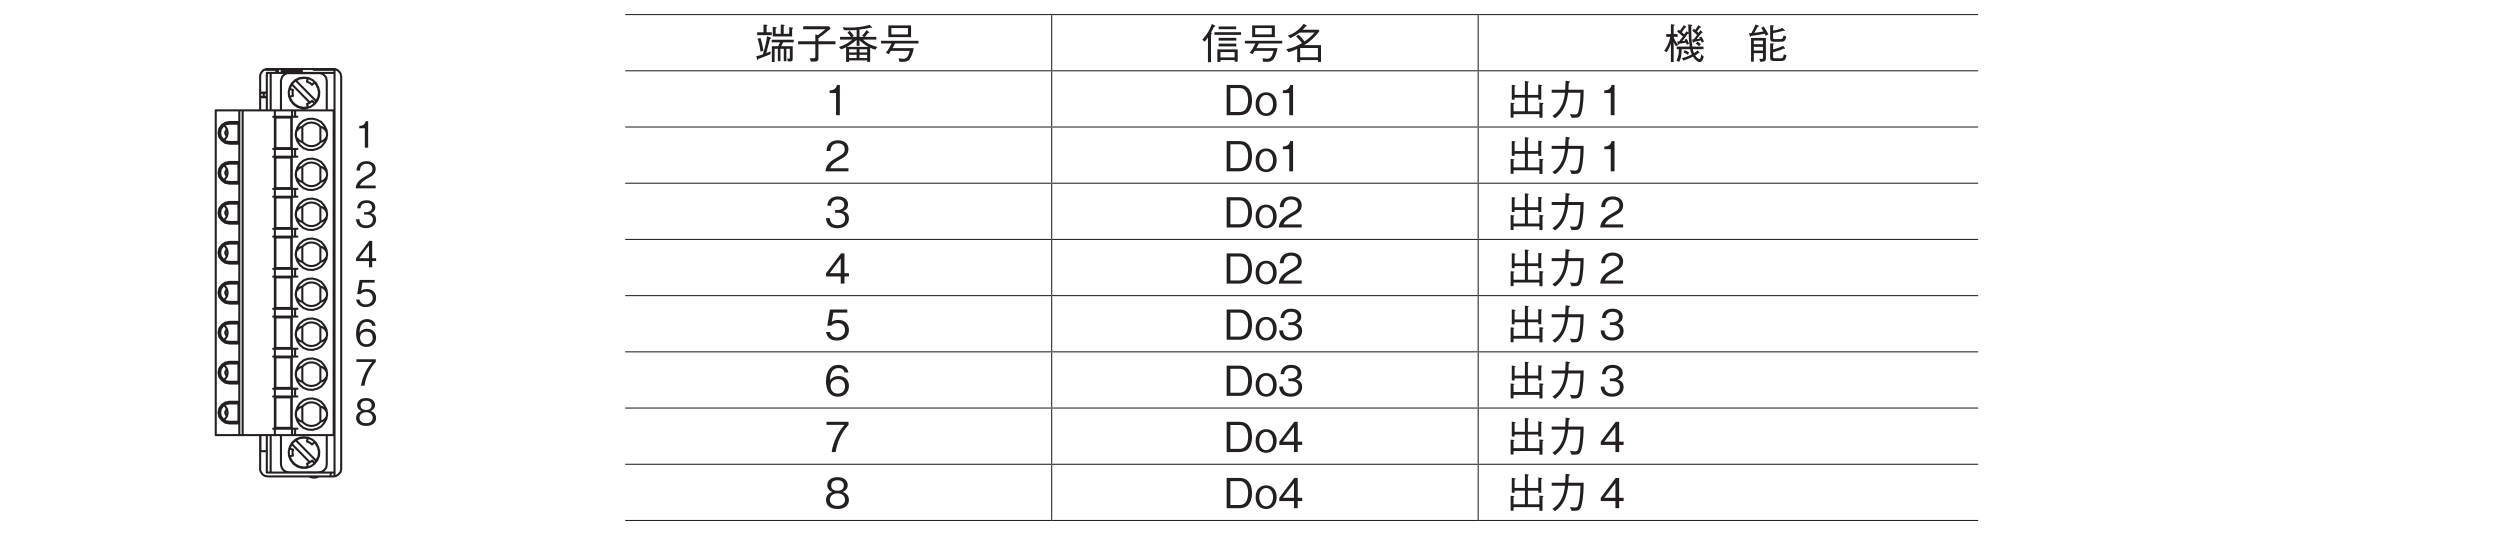 <?xml version="1.0" encoding="UTF-8"?>
<svg xmlns="http://www.w3.org/2000/svg" xmlns:xlink="http://www.w3.org/1999/xlink" width="481.89pt" height="104.88pt" viewBox="0 0 481.89 104.88" version="1.2">
<defs>
<g>
<symbol overflow="visible" id="glyph0-0">
<path style="stroke:none;" d="M 0.703 0.844 L 6.281 0.844 L 6.281 -6.141 L 0.703 -6.141 Z M 3.5 -2.938 L 1.266 -5.797 L 5.719 -5.797 Z M 3.719 -2.656 L 5.938 -5.516 L 5.938 0.203 Z M 1.266 0.484 L 3.5 -2.375 L 5.719 0.484 Z M 1.047 -5.516 L 3.266 -2.656 L 1.047 0.203 Z M 1.047 -5.516 "/>
</symbol>
<symbol overflow="visible" id="glyph0-1">
<path style="stroke:none;" d="M 2.594 0 L 2.594 -5.094 L 2.109 -5.094 C 1.906 -4.25 1.328 -4.219 0.875 -4.188 L 0.875 -3.734 L 1.953 -3.734 L 1.953 0 Z M 2.594 0 "/>
</symbol>
<symbol overflow="visible" id="glyph0-2">
<path style="stroke:none;" d="M 4.047 0 L 4.047 -0.531 L 0.984 -0.531 C 1.125 -0.844 1.297 -1.281 2.578 -1.969 C 3.516 -2.469 4.047 -2.844 4.047 -3.75 C 4.047 -4.906 3 -5.234 2.266 -5.234 C 2.016 -5.234 1.281 -5.203 0.797 -4.656 C 0.391 -4.219 0.375 -3.719 0.344 -3.422 L 1.016 -3.422 C 1.031 -3.703 1.078 -4.719 2.281 -4.719 C 2.766 -4.719 3.422 -4.516 3.422 -3.719 C 3.422 -3.078 3.078 -2.891 2.312 -2.453 C 1.031 -1.719 0.281 -1.219 0.188 0 Z M 4.047 0 "/>
</symbol>
<symbol overflow="visible" id="glyph0-3">
<path style="stroke:none;" d="M 4.125 -1.5 C 4.125 -2.484 3.375 -2.672 3.094 -2.75 C 3.297 -2.828 3.969 -3.031 3.969 -3.906 C 3.969 -4.688 3.297 -5.234 2.281 -5.234 C 1.5 -5.234 0.578 -4.906 0.469 -3.672 L 1.109 -3.672 C 1.125 -3.859 1.156 -4.109 1.359 -4.359 C 1.578 -4.625 1.938 -4.719 2.266 -4.719 C 3.125 -4.719 3.344 -4.219 3.344 -3.828 C 3.344 -3.156 2.641 -2.938 2.25 -2.938 L 1.797 -2.938 L 1.797 -2.484 L 2.344 -2.484 C 2.891 -2.484 3.5 -2.234 3.5 -1.5 C 3.5 -0.875 3.062 -0.391 2.203 -0.391 C 0.984 -0.391 0.922 -1.312 0.906 -1.578 L 0.266 -1.578 C 0.281 -1.312 0.312 -0.938 0.594 -0.547 C 0.969 0 1.609 0.141 2.188 0.141 C 3.422 0.141 4.125 -0.594 4.125 -1.5 Z M 4.125 -1.5 "/>
</symbol>
<symbol overflow="visible" id="glyph0-4">
<path style="stroke:none;" d="M 4.125 -1.203 L 4.125 -1.75 L 3.375 -1.75 L 3.375 -5.094 L 2.812 -5.094 L 0.266 -1.75 L 0.266 -1.203 L 2.75 -1.203 L 2.75 0 L 3.375 0 L 3.375 -1.203 Z M 2.75 -1.75 L 0.875 -1.75 L 2.75 -4.219 Z M 2.75 -1.75 "/>
</symbol>
<symbol overflow="visible" id="glyph0-5">
<path style="stroke:none;" d="M 4.125 -1.641 C 4.125 -2.75 3.359 -3.344 2.312 -3.344 C 1.703 -3.344 1.406 -3.141 1.234 -3.016 L 1.484 -4.578 L 3.844 -4.578 L 3.844 -5.094 L 0.938 -5.094 L 0.484 -2.359 L 1.141 -2.359 C 1.422 -2.75 1.922 -2.828 2.234 -2.828 C 3.391 -2.828 3.469 -1.859 3.469 -1.625 C 3.469 -0.812 2.828 -0.375 2.109 -0.375 C 1.531 -0.375 1.031 -0.703 0.922 -1.312 L 0.266 -1.312 C 0.422 -0.438 1.016 0.141 2.109 0.141 C 3.203 0.141 4.125 -0.469 4.125 -1.641 Z M 4.125 -1.641 "/>
</symbol>
<symbol overflow="visible" id="glyph0-6">
<path style="stroke:none;" d="M 4.125 -1.672 C 4.125 -2.797 3.297 -3.359 2.375 -3.359 C 1.625 -3.359 1.188 -3.016 0.922 -2.641 C 0.953 -3.156 1.016 -4.688 2.359 -4.688 C 3.188 -4.688 3.344 -4.141 3.391 -3.938 L 4.047 -3.938 C 3.859 -4.938 3.016 -5.234 2.359 -5.234 C 1.094 -5.234 0.266 -4.25 0.266 -2.438 C 0.266 -1.547 0.531 0.141 2.281 0.141 C 3.422 0.141 4.125 -0.656 4.125 -1.672 Z M 3.469 -1.625 C 3.469 -0.859 2.984 -0.391 2.25 -0.391 C 1.312 -0.391 1.031 -1.172 1.031 -1.688 C 1.031 -2.469 1.641 -2.828 2.297 -2.828 C 2.641 -2.828 3 -2.734 3.219 -2.453 C 3.422 -2.188 3.469 -1.844 3.469 -1.625 Z M 3.469 -1.625 "/>
</symbol>
<symbol overflow="visible" id="glyph0-7">
<path style="stroke:none;" d="M 4.062 -4.578 L 4.062 -5.094 L 0.328 -5.094 L 0.328 -4.578 L 3.375 -4.578 C 2.906 -4.016 2.484 -3.516 1.984 -2.453 C 1.625 -1.672 1.312 -0.859 1.219 0 L 1.891 0 C 2.141 -1.719 2.875 -3.312 4.062 -4.578 Z M 4.062 -4.578 "/>
</symbol>
<symbol overflow="visible" id="glyph0-8">
<path style="stroke:none;" d="M 4.125 -1.375 C 4.125 -2.359 3.312 -2.656 3.062 -2.75 C 3.625 -2.938 3.922 -3.391 3.922 -3.891 C 3.922 -4.609 3.344 -5.234 2.203 -5.234 C 1.094 -5.234 0.469 -4.641 0.469 -3.891 C 0.469 -3.375 0.781 -2.922 1.328 -2.75 C 1.094 -2.656 0.266 -2.359 0.266 -1.375 C 0.266 -0.531 0.953 0.141 2.203 0.141 C 3.422 0.141 4.125 -0.5 4.125 -1.375 Z M 3.266 -3.828 C 3.266 -3.109 2.672 -2.938 2.203 -2.938 C 1.719 -2.938 1.125 -3.125 1.125 -3.828 C 1.125 -4.531 1.703 -4.719 2.203 -4.719 C 2.688 -4.719 3.266 -4.531 3.266 -3.828 Z M 3.469 -1.422 C 3.469 -0.922 3.141 -0.391 2.203 -0.391 C 1.25 -0.391 0.922 -0.922 0.922 -1.422 C 0.922 -2.078 1.453 -2.5 2.203 -2.5 C 2.984 -2.5 3.469 -2.047 3.469 -1.422 Z M 3.469 -1.422 "/>
</symbol>
<symbol overflow="visible" id="glyph1-0">
<path style="stroke:none;" d="M 0.797 0.953 L 7.188 0.953 L 7.188 -7.031 L 0.797 -7.031 Z M 4 -3.359 L 1.453 -6.625 L 6.531 -6.625 Z M 4.25 -3.031 L 6.781 -6.297 L 6.781 0.234 Z M 1.453 0.562 L 4 -2.703 L 6.531 0.562 Z M 1.203 -6.297 L 3.734 -3.031 L 1.203 0.234 Z M 1.203 -6.297 "/>
</symbol>
<symbol overflow="visible" id="glyph1-1">
<path style="stroke:none;" d="M 7.422 -5.953 C 7.422 -6.016 7.344 -6.031 7.297 -6.047 L 6.672 -6.156 L 6.672 -4.859 L 5.609 -4.859 L 5.609 -6.328 C 5.672 -6.344 5.797 -6.406 5.797 -6.5 C 5.797 -6.562 5.719 -6.578 5.672 -6.594 L 5.047 -6.656 L 5.047 -4.859 L 4.062 -4.859 L 4.062 -5.891 C 4.172 -5.938 4.266 -5.984 4.266 -6.062 C 4.266 -6.094 4.219 -6.125 4.125 -6.141 L 3.5 -6.203 L 3.5 -4.344 L 7.234 -4.344 L 7.234 -5.797 C 7.328 -5.844 7.422 -5.891 7.422 -5.953 Z M 3.312 -4.609 L 3.312 -5.156 L 2.312 -5.156 L 2.312 -6.312 C 2.422 -6.375 2.484 -6.406 2.484 -6.484 C 2.484 -6.547 2.406 -6.562 2.359 -6.578 L 1.719 -6.656 L 1.719 -5.156 L 0.5 -5.156 L 0.5 -4.609 Z M 7.547 -3.219 L 7.547 -3.719 L 3.297 -3.719 L 3.297 -3.219 L 4.906 -3.219 C 4.844 -3.062 4.75 -2.859 4.547 -2.469 L 3.328 -2.469 L 3.328 0.578 L 3.859 0.578 L 3.859 -1.969 L 4.484 -1.969 L 4.484 0.406 L 4.984 0.406 L 4.984 -1.969 L 5.625 -1.969 L 5.625 0.422 L 6.125 0.422 L 6.125 -1.969 L 6.797 -1.969 L 6.797 -0.344 C 6.797 -0.125 6.797 -0.062 6.609 -0.062 C 6.5 -0.062 6.375 -0.078 6.266 -0.094 L 6.406 0.453 C 7.188 0.484 7.344 0.484 7.344 -0.109 L 7.344 -2.469 L 5.141 -2.469 C 5.266 -2.734 5.344 -2.906 5.484 -3.219 Z M 1.703 -1.578 C 1.578 -2.422 1.406 -3.266 1.125 -4.078 L 0.578 -3.891 C 0.875 -3.062 1.016 -2.359 1.141 -1.438 Z M 3.203 -4.031 C 3.203 -4.078 3.141 -4.109 3.062 -4.141 L 2.406 -4.391 C 2.281 -3.469 2.094 -2.422 1.578 -0.891 C 0.859 -0.656 0.656 -0.609 0.328 -0.547 L 0.5 0.094 C 0.531 0.219 0.547 0.219 0.578 0.219 C 0.688 0.219 0.703 0.047 0.719 -0.016 C 1.328 -0.234 1.922 -0.438 3.078 -0.938 L 3.078 -1.5 C 2.766 -1.344 2.609 -1.266 2.25 -1.141 C 2.484 -2 2.719 -2.844 2.969 -3.859 C 3.125 -3.922 3.203 -3.953 3.203 -4.031 Z M 3.203 -4.031 "/>
</symbol>
<symbol overflow="visible" id="glyph1-2">
<path style="stroke:none;" d="M 1.375 -5.734 L 5.672 -5.734 C 5.172 -5.344 4.797 -5.031 4.234 -4.609 L 3.719 -4.75 L 3.719 -3.422 L 0.406 -3.422 L 0.406 -2.844 L 3.719 -2.844 L 3.719 -0.516 C 3.719 -0.312 3.719 -0.141 3.328 -0.141 C 3.328 -0.141 2.672 -0.172 2.641 -0.172 L 2.859 0.5 C 4.016 0.5 4.312 0.5 4.312 -0.172 L 4.312 -2.844 L 7.594 -2.844 L 7.594 -3.422 L 4.312 -3.422 L 4.312 -4.016 C 5.062 -4.562 5.734 -5.062 6.656 -5.859 L 6.375 -6.312 L 1.375 -6.312 Z M 1.375 -5.734 "/>
</symbol>
<symbol overflow="visible" id="glyph1-3">
<path style="stroke:none;" d="M 7.672 -2.328 C 6.641 -2.578 5.656 -3 4.906 -3.75 L 7.484 -3.75 L 7.484 -4.266 L 5.266 -4.266 C 5.484 -4.5 5.688 -4.703 5.922 -5.062 C 6.031 -5.047 6.125 -5.047 6.125 -5.125 C 6.125 -5.188 6.062 -5.219 6.031 -5.25 L 5.594 -5.578 C 5.25 -5.047 5.062 -4.828 4.75 -4.531 L 5.078 -4.266 L 4.234 -4.266 L 4.234 -5.672 C 5.359 -5.812 5.875 -5.906 6.406 -6.047 C 6.453 -6.031 6.578 -5.984 6.641 -5.984 C 6.672 -5.984 6.703 -6 6.703 -6.031 C 6.703 -6.062 6.656 -6.125 6.625 -6.141 L 6.203 -6.594 C 4.953 -6.203 3.656 -6.062 2.359 -6.062 C 1.672 -6.062 1.234 -6.109 0.969 -6.125 L 1.266 -5.578 C 1.484 -5.562 1.797 -5.531 2.25 -5.531 C 2.969 -5.531 3.438 -5.594 3.688 -5.609 L 3.688 -4.266 L 2.844 -4.266 L 3.125 -4.484 C 2.891 -4.844 2.719 -5.078 2.328 -5.453 L 1.922 -5.062 C 2.25 -4.766 2.391 -4.562 2.578 -4.266 L 0.484 -4.266 L 0.484 -3.75 L 2.859 -3.75 C 2.125 -3.109 1.391 -2.688 0.281 -2.312 L 0.688 -1.859 C 1.188 -2.016 1.391 -2.125 1.656 -2.266 L 1.656 0.562 L 2.234 0.562 L 2.234 0.266 L 5.719 0.266 L 5.719 0.547 L 6.297 0.547 L 6.297 -2.188 C 6.703 -1.969 6.922 -1.891 7.281 -1.797 Z M 5.719 -1.266 L 4.234 -1.266 L 4.234 -1.875 L 5.719 -1.875 Z M 3.688 -1.266 L 2.234 -1.266 L 2.234 -1.875 L 3.688 -1.875 Z M 5.953 -2.344 L 1.797 -2.344 C 2.297 -2.625 2.797 -2.938 3.688 -3.703 L 3.688 -2.531 L 4.234 -2.531 L 4.234 -3.609 C 4.859 -3.047 5.297 -2.719 5.953 -2.344 Z M 5.719 -0.188 L 4.234 -0.188 L 4.234 -0.812 L 5.719 -0.812 Z M 3.688 -0.188 L 2.234 -0.188 L 2.234 -0.812 L 3.688 -0.812 Z M 3.688 -0.188 "/>
</symbol>
<symbol overflow="visible" id="glyph1-4">
<path style="stroke:none;" d="M 6.188 -4.219 L 6.188 -6.484 L 1.812 -6.484 L 1.812 -4.219 Z M 5.594 -4.75 L 2.391 -4.75 L 2.391 -5.969 L 5.594 -5.969 Z M 7.609 -3 L 7.609 -3.516 L 0.406 -3.516 L 0.406 -3 L 2.438 -3 C 2.109 -2.328 1.797 -1.797 1.328 -1.188 L 1.906 -0.953 C 1.969 -1.047 2.234 -1.484 2.297 -1.578 L 5.938 -1.578 C 5.672 -0.5 5.391 -0.047 4.672 -0.047 C 4.5 -0.047 4.219 -0.078 3.797 -0.141 L 3.938 0.531 C 4.75 0.562 5.297 0.547 5.672 0.281 C 6.281 -0.172 6.641 -1.688 6.703 -2.094 L 2.625 -2.094 C 2.781 -2.375 2.938 -2.656 3.094 -3 Z M 7.609 -3 "/>
</symbol>
<symbol overflow="visible" id="glyph1-5">
<path style="stroke:none;" d="M 3.688 0.562 L 3.688 0.203 L 6.422 0.203 L 6.422 0.516 L 7.016 0.516 L 7.016 -1.859 L 3.094 -1.859 L 3.094 0.562 Z M 6.422 -0.312 L 3.688 -0.312 L 3.688 -1.344 L 6.422 -1.344 Z M 0.656 -3.344 C 0.984 -3.719 1.188 -4.016 1.281 -4.172 L 1.281 0.609 L 1.875 0.609 L 1.875 -4.719 C 1.906 -4.75 2.016 -4.875 2.016 -4.953 C 2.016 -5.031 1.938 -5.047 1.859 -5.062 C 2.031 -5.391 2.203 -5.688 2.453 -6.203 C 2.609 -6.25 2.703 -6.281 2.703 -6.359 C 2.703 -6.422 2.609 -6.469 2.578 -6.484 L 2.031 -6.75 C 1.641 -5.672 1.172 -4.812 0.188 -3.719 Z M 6.719 -5.75 L 6.719 -6.281 L 3.344 -6.281 L 3.344 -5.75 Z M 6.75 -3.547 L 6.75 -4.078 L 3.344 -4.078 L 3.344 -3.547 Z M 6.75 -2.438 L 6.75 -2.969 L 3.344 -2.969 L 3.344 -2.438 Z M 7.656 -4.656 L 7.656 -5.172 L 2.531 -5.172 L 2.531 -4.656 Z M 7.656 -4.656 "/>
</symbol>
<symbol overflow="visible" id="glyph1-6">
<path style="stroke:none;" d="M 7.094 0.547 L 7.094 -2.672 L 3.828 -2.672 C 5 -3.328 5.969 -4.297 6.781 -5.359 L 6.594 -5.641 L 3.531 -5.641 C 3.656 -5.734 3.766 -5.844 4.141 -6.281 C 4.203 -6.297 4.344 -6.312 4.344 -6.406 C 4.344 -6.438 4.312 -6.484 4.266 -6.516 L 3.734 -6.766 C 2.656 -5.25 1.328 -4.734 0.703 -4.516 L 1.172 -4.016 C 1.891 -4.359 2.312 -4.609 2.938 -5.094 L 5.844 -5.094 C 5.266 -4.453 4.641 -3.859 3.922 -3.391 C 3.531 -3.891 3.109 -4.391 2.734 -4.688 L 2.297 -4.344 C 2.672 -3.984 3.141 -3.484 3.438 -3.078 C 2.453 -2.5 1.672 -2.156 0.391 -1.891 L 0.812 -1.312 C 1.438 -1.484 1.938 -1.672 2.5 -1.938 L 2.5 0.594 L 3.078 0.594 L 3.078 0.203 L 6.5 0.203 L 6.5 0.547 Z M 6.5 -0.344 L 3.078 -0.344 L 3.078 -2.125 L 6.5 -2.125 Z M 6.5 -0.344 "/>
</symbol>
<symbol overflow="visible" id="glyph1-7">
<path style="stroke:none;" d="M 7.703 -3.375 C 7.562 -3.734 7.422 -4.016 7.188 -4.328 L 6.781 -4.141 C 6.812 -4.078 6.844 -4.031 6.906 -3.922 C 6.656 -3.891 6.5 -3.859 6.281 -3.844 C 6.5 -4.109 6.781 -4.422 7.281 -5.062 C 7.406 -5.062 7.469 -5.062 7.469 -5.141 C 7.469 -5.172 7.438 -5.203 7.438 -5.203 L 7.016 -5.547 C 6.812 -5.25 6.766 -5.172 6.656 -5.031 C 6.531 -5.156 6.5 -5.172 6.359 -5.297 C 6.547 -5.547 6.781 -5.844 6.906 -6.031 C 7.062 -6.047 7.109 -6.062 7.109 -6.109 C 7.109 -6.156 7.094 -6.203 7.031 -6.234 L 6.594 -6.531 C 6.469 -6.281 6.328 -6.016 6.016 -5.609 C 5.969 -5.656 5.938 -5.672 5.734 -5.828 L 5.453 -5.453 C 5.828 -5.156 6.094 -4.891 6.359 -4.641 C 6.125 -4.281 5.953 -4.062 5.719 -3.797 C 5.578 -3.781 5.547 -3.781 5.406 -3.781 L 5.547 -3.234 C 5.547 -3.188 5.578 -3.109 5.625 -3.109 C 5.672 -3.109 5.719 -3.172 5.828 -3.312 C 6.344 -3.406 6.625 -3.469 7.094 -3.578 C 7.156 -3.438 7.188 -3.344 7.266 -3.172 Z M 7.094 -2.828 C 6.906 -3.062 6.672 -3.234 6.469 -3.375 L 6.125 -2.969 C 6.516 -2.734 6.656 -2.562 6.734 -2.469 Z M 7.656 -0.484 L 7.172 -0.891 C 7.141 -0.609 7.078 0 6.812 0 C 6.719 0 6.516 -0.125 6.375 -0.25 C 6.219 -0.406 6.125 -0.531 6.016 -0.688 C 6.109 -0.766 6.156 -0.797 6.25 -0.844 C 6.312 -0.891 6.625 -1.109 6.703 -1.156 C 6.781 -1.141 6.797 -1.125 6.812 -1.125 C 6.844 -1.125 6.875 -1.141 6.875 -1.188 C 6.875 -1.219 6.859 -1.234 6.844 -1.25 L 6.469 -1.656 C 6.281 -1.484 6.109 -1.344 5.781 -1.141 C 5.656 -1.438 5.594 -1.609 5.547 -1.891 L 7.609 -1.891 L 7.609 -2.391 L 5.469 -2.391 C 5.312 -3.438 5.25 -4.312 5.25 -5.453 C 5.25 -5.797 5.25 -6.109 5.266 -6.328 C 5.344 -6.375 5.453 -6.438 5.453 -6.5 C 5.453 -6.516 5.453 -6.562 5.312 -6.594 L 4.672 -6.688 C 4.688 -6.047 4.688 -5.969 4.719 -5.094 L 4.297 -5.359 C 4.203 -5.188 4.109 -5 3.906 -4.75 C 3.766 -4.875 3.578 -5.047 3.438 -5.172 C 3.609 -5.422 3.891 -5.812 4.078 -6.062 C 4.203 -6.062 4.312 -6.062 4.312 -6.141 C 4.312 -6.203 4.25 -6.234 4.219 -6.266 L 3.812 -6.547 C 3.578 -6.141 3.375 -5.844 3.078 -5.469 C 2.984 -5.531 2.906 -5.578 2.812 -5.641 L 2.516 -5.266 C 2.812 -5.062 3.203 -4.766 3.641 -4.344 C 3.109 -3.656 3.062 -3.578 2.922 -3.406 C 2.781 -3.406 2.766 -3.406 2.531 -3.391 L 2.703 -2.875 C 2.703 -2.859 2.734 -2.75 2.797 -2.75 C 2.875 -2.75 2.938 -2.875 2.984 -2.953 C 3.891 -3.094 4 -3.109 4.234 -3.156 C 4.375 -2.859 4.391 -2.828 4.406 -2.75 L 4.828 -2.938 C 4.656 -3.438 4.5 -3.703 4.344 -3.906 L 3.953 -3.703 C 3.984 -3.656 4.031 -3.578 4.062 -3.516 C 3.75 -3.484 3.703 -3.484 3.531 -3.469 C 3.953 -3.969 4.188 -4.312 4.562 -4.859 C 4.641 -4.875 4.672 -4.891 4.75 -4.906 C 4.766 -4.078 4.812 -3.375 4.953 -2.391 L 2.469 -2.391 L 2.469 -1.891 L 2.859 -1.891 C 2.859 -1.25 2.844 -0.531 2.391 0.297 L 2.922 0.562 C 3.219 0.016 3.391 -0.547 3.391 -1.891 L 5.031 -1.891 C 5.062 -1.719 5.125 -1.406 5.344 -0.891 C 4.578 -0.484 3.969 -0.297 3.453 -0.172 L 3.719 0.297 C 4.312 0.109 4.875 -0.094 5.594 -0.453 C 5.766 -0.203 5.906 0.016 6.156 0.234 C 6.297 0.359 6.578 0.594 6.844 0.594 C 7.141 0.594 7.5 0.344 7.656 -0.484 Z M 4.828 -1.25 C 4.625 -1.391 4.422 -1.547 4 -1.703 L 3.75 -1.266 C 4.234 -1.078 4.453 -0.938 4.594 -0.812 Z M 2.719 -2.734 C 2.141 -3.453 1.969 -3.906 1.859 -4.266 L 2.625 -4.266 L 2.625 -4.812 L 1.859 -4.812 L 1.859 -6.406 C 2.031 -6.469 2.062 -6.516 2.062 -6.562 C 2.062 -6.609 1.953 -6.641 1.922 -6.641 L 1.328 -6.703 L 1.328 -4.812 L 0.438 -4.812 L 0.438 -4.266 L 1.203 -4.266 C 0.891 -2.734 0.328 -1.984 0.031 -1.594 L 0.5 -1.312 C 0.953 -1.938 1.172 -2.453 1.328 -3.016 L 1.328 0.578 L 1.859 0.578 L 1.859 -3.297 C 1.984 -2.953 2.109 -2.719 2.312 -2.453 Z M 2.719 -2.734 "/>
</symbol>
<symbol overflow="visible" id="glyph1-8">
<path style="stroke:none;" d=""/>
</symbol>
<symbol overflow="visible" id="glyph1-9">
<path style="stroke:none;" d="M 3.656 -0.266 L 3.656 -4.062 L 0.797 -4.062 L 0.797 0.516 L 1.328 0.516 L 1.328 -1.141 L 3.094 -1.141 L 3.094 -0.281 C 3.094 -0.125 3.094 -0.031 2.844 -0.031 C 2.734 -0.031 2.656 -0.031 2.391 -0.062 L 2.562 0.531 C 3.656 0.531 3.656 0.25 3.656 -0.266 Z M 3.094 -2.859 L 1.328 -2.859 L 1.328 -3.547 L 3.094 -3.547 Z M 3.094 -1.641 L 1.328 -1.641 L 1.328 -2.359 L 3.094 -2.359 Z M 7.594 -4.297 L 7.078 -4.562 C 6.938 -3.875 6.766 -3.844 6.484 -3.844 L 5.422 -3.844 C 5.078 -3.844 5.047 -3.906 5.047 -4.156 L 5.047 -5 C 5.672 -5.109 6.312 -5.25 7.062 -5.453 C 7.094 -5.422 7.188 -5.391 7.25 -5.391 C 7.281 -5.391 7.328 -5.406 7.328 -5.469 C 7.328 -5.516 7.297 -5.547 7.266 -5.562 L 6.844 -6 C 6.328 -5.703 5.609 -5.562 5.047 -5.484 L 5.047 -6.266 C 5.109 -6.297 5.203 -6.344 5.203 -6.422 C 5.203 -6.469 5.109 -6.484 5.062 -6.484 L 4.484 -6.531 L 4.484 -4.047 C 4.484 -3.406 4.703 -3.328 5.219 -3.328 L 6.578 -3.328 C 7.047 -3.328 7.328 -3.328 7.594 -4.297 Z M 4.141 -4.75 C 3.891 -5.25 3.656 -5.656 3.203 -6.281 L 2.75 -6 C 2.844 -5.859 2.969 -5.672 3.188 -5.312 C 2.359 -5.172 1.953 -5.109 1.406 -5.047 C 1.641 -5.422 1.938 -5.938 2.094 -6.219 C 2.219 -6.234 2.328 -6.266 2.328 -6.344 C 2.328 -6.406 2.25 -6.438 2.203 -6.453 L 1.656 -6.656 C 1.359 -5.922 1.25 -5.703 0.859 -5 C 0.703 -4.984 0.625 -4.984 0.391 -4.969 L 0.562 -4.422 C 0.594 -4.297 0.625 -4.281 0.672 -4.281 C 0.734 -4.281 0.766 -4.344 0.812 -4.453 C 2 -4.609 2.703 -4.719 3.438 -4.875 C 3.531 -4.719 3.594 -4.578 3.641 -4.484 Z M 7.641 -0.672 L 7.125 -0.938 C 7 -0.141 6.766 -0.141 6.5 -0.141 L 5.5 -0.141 C 5.188 -0.141 5.047 -0.141 5.047 -0.438 L 5.047 -1.312 C 5.688 -1.484 6.328 -1.656 7.109 -2 C 7.219 -1.969 7.25 -1.969 7.281 -1.969 C 7.297 -1.969 7.359 -1.969 7.359 -2.031 C 7.359 -2.047 7.344 -2.078 7.297 -2.141 L 6.969 -2.562 C 6.359 -2.219 5.719 -2.016 5.047 -1.844 L 5.047 -2.766 C 5.125 -2.812 5.203 -2.859 5.203 -2.938 C 5.203 -2.984 5.141 -3 5.047 -3 L 4.484 -3.031 L 4.484 -0.219 C 4.484 0.312 4.797 0.375 5.25 0.375 L 6.594 0.375 C 7.234 0.375 7.422 0.25 7.641 -0.672 Z M 7.641 -0.672 "/>
</symbol>
<symbol overflow="visible" id="glyph1-10">
<path style="stroke:none;" d="M 2.969 0 L 2.969 -5.828 L 2.422 -5.828 C 2.172 -4.859 1.531 -4.812 1 -4.781 L 1 -4.266 L 2.234 -4.266 L 2.234 0 Z M 2.969 0 "/>
</symbol>
<symbol overflow="visible" id="glyph1-11">
<path style="stroke:none;" d="M 5.562 -2.891 C 5.562 -4.625 4.781 -5.828 3.188 -5.828 L 0.672 -5.828 L 0.672 0 L 3.188 0 C 3.625 0 4.281 -0.125 4.688 -0.484 C 5.203 -0.938 5.562 -1.797 5.562 -2.891 Z M 4.812 -2.922 C 4.812 -2.109 4.594 -1.422 4.266 -1.062 C 4.078 -0.844 3.656 -0.609 3.172 -0.609 L 1.391 -0.609 L 1.391 -5.219 L 3.172 -5.219 C 4.516 -5.219 4.812 -3.859 4.812 -2.922 Z M 4.812 -2.922 "/>
</symbol>
<symbol overflow="visible" id="glyph1-12">
<path style="stroke:none;" d="M 4.25 -2.125 C 4.25 -3.703 3.25 -4.406 2.219 -4.406 C 1.188 -4.406 0.188 -3.703 0.188 -2.125 C 0.188 -0.547 1.203 0.156 2.219 0.156 C 3.234 0.156 4.25 -0.547 4.25 -2.125 Z M 3.547 -2.125 C 3.547 -1.141 3.016 -0.359 2.219 -0.359 C 1.422 -0.359 0.891 -1.141 0.891 -2.125 C 0.891 -3.094 1.406 -3.891 2.219 -3.891 C 3.031 -3.891 3.547 -3.094 3.547 -2.125 Z M 3.547 -2.125 "/>
</symbol>
<symbol overflow="visible" id="glyph1-13">
<path style="stroke:none;" d="M 1.484 -0.203 L 6.469 -0.203 L 6.469 0.5 L 7.062 0.5 L 7.062 -2.062 C 7.109 -2.094 7.25 -2.203 7.25 -2.266 C 7.25 -2.312 7.172 -2.344 7.062 -2.359 L 6.469 -2.422 L 6.469 -0.75 L 4.25 -0.75 L 4.25 -3.375 L 6.25 -3.375 L 6.25 -2.984 L 6.828 -2.984 L 6.828 -5.578 C 6.906 -5.625 6.984 -5.688 6.984 -5.734 C 6.984 -5.797 6.859 -5.828 6.812 -5.828 L 6.25 -5.922 L 6.25 -3.906 L 4.25 -3.906 L 4.25 -6.25 C 4.359 -6.312 4.422 -6.359 4.422 -6.406 C 4.422 -6.469 4.312 -6.484 4.25 -6.5 L 3.672 -6.594 L 3.672 -3.906 L 1.688 -3.906 L 1.688 -5.531 C 1.75 -5.562 1.859 -5.609 1.859 -5.672 C 1.859 -5.75 1.734 -5.766 1.641 -5.781 L 1.141 -5.859 L 1.141 -2.984 L 1.688 -2.984 L 1.688 -3.375 L 3.672 -3.375 L 3.672 -0.75 L 1.484 -0.75 L 1.484 -2.125 C 1.547 -2.141 1.625 -2.172 1.625 -2.234 C 1.625 -2.312 1.484 -2.328 1.422 -2.344 L 0.922 -2.391 L 0.922 0.484 L 1.484 0.484 Z M 1.484 -0.203 "/>
</symbol>
<symbol overflow="visible" id="glyph1-14">
<path style="stroke:none;" d="M 1.484 0.578 C 3.156 -0.578 3.766 -2.266 4.016 -4.328 L 6.391 -4.328 C 6.375 -3.391 6.328 -2.484 6.188 -1.578 C 5.969 -0.328 5.828 -0.141 5.359 -0.141 C 5.031 -0.141 4.625 -0.188 4.359 -0.219 L 4.688 0.5 L 5.203 0.5 C 5.984 0.5 6.359 0.406 6.625 -0.656 C 6.984 -2.172 7 -3.922 7 -4.906 L 4.062 -4.906 C 4.109 -5.438 4.109 -5.484 4.141 -6.219 C 4.312 -6.312 4.375 -6.359 4.375 -6.422 C 4.375 -6.5 4.234 -6.516 4.203 -6.531 L 3.531 -6.641 C 3.5 -5.531 3.469 -5.156 3.453 -4.906 L 0.844 -4.906 L 0.844 -4.328 L 3.406 -4.328 C 3.094 -1.203 1.578 -0.25 0.969 0.125 Z M 1.484 0.578 "/>
</symbol>
<symbol overflow="visible" id="glyph1-15">
<path style="stroke:none;" d="M 4.625 0 L 4.625 -0.594 L 1.125 -0.594 C 1.281 -0.969 1.484 -1.469 2.953 -2.25 C 4.031 -2.812 4.625 -3.25 4.625 -4.281 C 4.625 -5.609 3.422 -5.984 2.594 -5.984 C 2.312 -5.984 1.469 -5.938 0.922 -5.328 C 0.453 -4.828 0.422 -4.25 0.406 -3.922 L 1.156 -3.922 C 1.172 -4.234 1.234 -5.391 2.609 -5.391 C 3.156 -5.391 3.906 -5.172 3.906 -4.25 C 3.906 -3.516 3.516 -3.297 2.641 -2.797 C 1.188 -1.969 0.328 -1.391 0.203 0 Z M 4.625 0 "/>
</symbol>
<symbol overflow="visible" id="glyph1-16">
<path style="stroke:none;" d="M 4.719 -1.703 C 4.719 -2.844 3.859 -3.062 3.531 -3.141 C 3.781 -3.219 4.547 -3.469 4.547 -4.469 C 4.547 -5.359 3.766 -5.984 2.609 -5.984 C 1.703 -5.984 0.656 -5.609 0.547 -4.188 L 1.266 -4.188 C 1.281 -4.422 1.312 -4.703 1.562 -4.984 C 1.812 -5.297 2.219 -5.391 2.594 -5.391 C 3.562 -5.391 3.828 -4.828 3.828 -4.391 C 3.828 -3.609 3.031 -3.359 2.578 -3.359 L 2.062 -3.359 L 2.062 -2.828 L 2.672 -2.828 C 3.297 -2.828 4 -2.562 4 -1.719 C 4 -1 3.5 -0.438 2.516 -0.438 C 1.125 -0.438 1.047 -1.5 1.031 -1.797 L 0.297 -1.797 C 0.328 -1.5 0.344 -1.078 0.672 -0.625 C 1.109 -0.016 1.844 0.156 2.5 0.156 C 3.906 0.156 4.719 -0.672 4.719 -1.703 Z M 4.719 -1.703 "/>
</symbol>
<symbol overflow="visible" id="glyph1-17">
<path style="stroke:none;" d="M 4.719 -1.375 L 4.719 -2 L 3.859 -2 L 3.859 -5.828 L 3.203 -5.828 L 0.312 -2 L 0.312 -1.375 L 3.141 -1.375 L 3.141 0 L 3.859 0 L 3.859 -1.375 Z M 3.141 -2 L 1 -2 L 3.141 -4.828 Z M 3.141 -2 "/>
</symbol>
<symbol overflow="visible" id="glyph1-18">
<path style="stroke:none;" d="M 4.719 -1.875 C 4.719 -3.141 3.844 -3.828 2.656 -3.828 C 1.953 -3.828 1.609 -3.594 1.406 -3.453 L 1.703 -5.234 L 4.406 -5.234 L 4.406 -5.828 L 1.062 -5.828 L 0.547 -2.703 L 1.297 -2.703 C 1.625 -3.141 2.203 -3.219 2.562 -3.219 C 3.875 -3.219 3.969 -2.125 3.969 -1.859 C 3.969 -0.922 3.234 -0.438 2.422 -0.438 C 1.75 -0.438 1.188 -0.812 1.062 -1.5 L 0.297 -1.5 C 0.484 -0.5 1.156 0.156 2.422 0.156 C 3.656 0.156 4.719 -0.531 4.719 -1.875 Z M 4.719 -1.875 "/>
</symbol>
<symbol overflow="visible" id="glyph1-19">
<path style="stroke:none;" d="M 4.719 -1.922 C 4.719 -3.188 3.766 -3.828 2.719 -3.828 C 1.859 -3.828 1.359 -3.438 1.062 -3.031 C 1.078 -3.609 1.156 -5.359 2.703 -5.359 C 3.656 -5.359 3.812 -4.734 3.875 -4.5 L 4.625 -4.5 C 4.406 -5.641 3.453 -5.984 2.703 -5.984 C 1.25 -5.984 0.297 -4.859 0.297 -2.781 C 0.297 -1.766 0.609 0.156 2.609 0.156 C 3.906 0.156 4.719 -0.766 4.719 -1.922 Z M 3.969 -1.859 C 3.969 -0.969 3.406 -0.438 2.578 -0.438 C 1.5 -0.438 1.172 -1.328 1.172 -1.922 C 1.172 -2.812 1.891 -3.234 2.625 -3.234 C 3.016 -3.234 3.438 -3.125 3.688 -2.797 C 3.906 -2.5 3.969 -2.109 3.969 -1.859 Z M 3.969 -1.859 "/>
</symbol>
<symbol overflow="visible" id="glyph1-20">
<path style="stroke:none;" d="M 4.641 -5.234 L 4.641 -5.828 L 0.391 -5.828 L 0.391 -5.234 L 3.859 -5.234 C 3.312 -4.578 2.828 -4.016 2.266 -2.812 C 1.859 -1.922 1.516 -0.984 1.391 0 L 2.156 0 C 2.453 -1.953 3.297 -3.797 4.641 -5.234 Z M 4.641 -5.234 "/>
</symbol>
<symbol overflow="visible" id="glyph1-21">
<path style="stroke:none;" d="M 4.719 -1.578 C 4.719 -2.703 3.781 -3.047 3.5 -3.141 C 4.141 -3.359 4.484 -3.875 4.484 -4.453 C 4.484 -5.281 3.812 -5.984 2.516 -5.984 C 1.25 -5.984 0.547 -5.312 0.547 -4.453 C 0.547 -3.859 0.891 -3.344 1.531 -3.141 C 1.25 -3.047 0.297 -2.703 0.297 -1.578 C 0.297 -0.594 1.078 0.156 2.516 0.156 C 3.906 0.156 4.719 -0.578 4.719 -1.578 Z M 3.734 -4.375 C 3.734 -3.547 3.047 -3.359 2.516 -3.359 C 1.953 -3.359 1.297 -3.562 1.297 -4.375 C 1.297 -5.188 1.953 -5.391 2.516 -5.391 C 3.078 -5.391 3.734 -5.188 3.734 -4.375 Z M 3.969 -1.625 C 3.969 -1.047 3.578 -0.438 2.516 -0.438 C 1.438 -0.438 1.047 -1.047 1.047 -1.625 C 1.047 -2.375 1.656 -2.859 2.516 -2.859 C 3.422 -2.859 3.969 -2.344 3.969 -1.625 Z M 3.969 -1.625 "/>
</symbol>
</g>
</defs>
<g id="surface1">
<path style="fill:none;stroke-width:2;stroke-linecap:butt;stroke-linejoin:miter;stroke:rgb(13.73%,12.16%,12.549%);stroke-opacity:1;stroke-miterlimit:10;" d="M 1202.96 1019.47 L 2024.993 1019.47 " transform="matrix(0.1,0,0,-0.1,0.22,104.76)"/>
<path style="fill:none;stroke-width:2;stroke-linecap:butt;stroke-linejoin:miter;stroke:rgb(13.73%,12.16%,12.549%);stroke-opacity:1;stroke-miterlimit:10;" d="M 2024.993 1019.47 L 2847.065 1019.47 " transform="matrix(0.1,0,0,-0.1,0.22,104.76)"/>
<path style="fill:none;stroke-width:2;stroke-linecap:butt;stroke-linejoin:miter;stroke:rgb(13.73%,12.16%,12.549%);stroke-opacity:1;stroke-miterlimit:10;" d="M 2024.993 912.12 L 2024.993 1018.453 " transform="matrix(0.1,0,0,-0.1,0.22,104.76)"/>
<path style="fill:none;stroke-width:2;stroke-linecap:butt;stroke-linejoin:miter;stroke:rgb(13.73%,12.16%,12.549%);stroke-opacity:1;stroke-miterlimit:10;" d="M 2847.065 1019.47 L 3810.823 1019.47 " transform="matrix(0.1,0,0,-0.1,0.22,104.76)"/>
<path style="fill:none;stroke-width:2;stroke-linecap:butt;stroke-linejoin:miter;stroke:rgb(13.73%,12.16%,12.549%);stroke-opacity:1;stroke-miterlimit:10;" d="M 2847.065 912.12 L 2847.065 1018.453 " transform="matrix(0.1,0,0,-0.1,0.22,104.76)"/>
<path style="fill:none;stroke-width:2;stroke-linecap:butt;stroke-linejoin:miter;stroke:rgb(13.73%,12.16%,12.549%);stroke-opacity:1;stroke-miterlimit:10;" d="M 1202.96 911.143 L 2024.993 911.143 " transform="matrix(0.1,0,0,-0.1,0.22,104.76)"/>
<path style="fill:none;stroke-width:2;stroke-linecap:butt;stroke-linejoin:miter;stroke:rgb(13.73%,12.16%,12.549%);stroke-opacity:1;stroke-miterlimit:10;" d="M 2024.993 911.143 L 2847.065 911.143 " transform="matrix(0.1,0,0,-0.1,0.22,104.76)"/>
<path style="fill:none;stroke-width:2;stroke-linecap:butt;stroke-linejoin:miter;stroke:rgb(13.73%,12.16%,12.549%);stroke-opacity:1;stroke-miterlimit:10;" d="M 2024.993 803.793 L 2024.993 910.126 " transform="matrix(0.1,0,0,-0.1,0.22,104.76)"/>
<path style="fill:none;stroke-width:2;stroke-linecap:butt;stroke-linejoin:miter;stroke:rgb(13.73%,12.16%,12.549%);stroke-opacity:1;stroke-miterlimit:10;" d="M 2847.065 911.143 L 3810.823 911.143 " transform="matrix(0.1,0,0,-0.1,0.22,104.76)"/>
<path style="fill:none;stroke-width:2;stroke-linecap:butt;stroke-linejoin:miter;stroke:rgb(13.73%,12.16%,12.549%);stroke-opacity:1;stroke-miterlimit:10;" d="M 2847.065 803.793 L 2847.065 910.126 " transform="matrix(0.1,0,0,-0.1,0.22,104.76)"/>
<path style="fill:none;stroke-width:2;stroke-linecap:butt;stroke-linejoin:miter;stroke:rgb(13.73%,12.16%,12.549%);stroke-opacity:1;stroke-miterlimit:10;" d="M 1202.96 802.777 L 2024.993 802.777 " transform="matrix(0.1,0,0,-0.1,0.22,104.76)"/>
<path style="fill:none;stroke-width:2;stroke-linecap:butt;stroke-linejoin:miter;stroke:rgb(13.73%,12.16%,12.549%);stroke-opacity:1;stroke-miterlimit:10;" d="M 2024.993 802.777 L 2847.065 802.777 " transform="matrix(0.1,0,0,-0.1,0.22,104.76)"/>
<path style="fill:none;stroke-width:2;stroke-linecap:butt;stroke-linejoin:miter;stroke:rgb(13.73%,12.16%,12.549%);stroke-opacity:1;stroke-miterlimit:10;" d="M 2024.993 695.427 L 2024.993 801.799 " transform="matrix(0.1,0,0,-0.1,0.22,104.76)"/>
<path style="fill:none;stroke-width:2;stroke-linecap:butt;stroke-linejoin:miter;stroke:rgb(13.73%,12.16%,12.549%);stroke-opacity:1;stroke-miterlimit:10;" d="M 2847.065 802.777 L 3810.823 802.777 " transform="matrix(0.1,0,0,-0.1,0.22,104.76)"/>
<path style="fill:none;stroke-width:2;stroke-linecap:butt;stroke-linejoin:miter;stroke:rgb(13.73%,12.16%,12.549%);stroke-opacity:1;stroke-miterlimit:10;" d="M 2847.065 695.427 L 2847.065 801.799 " transform="matrix(0.1,0,0,-0.1,0.22,104.76)"/>
<path style="fill:none;stroke-width:2;stroke-linecap:butt;stroke-linejoin:miter;stroke:rgb(13.73%,12.16%,12.549%);stroke-opacity:1;stroke-miterlimit:10;" d="M 1202.96 694.45 L 2024.993 694.45 " transform="matrix(0.1,0,0,-0.1,0.22,104.76)"/>
<path style="fill:none;stroke-width:2;stroke-linecap:butt;stroke-linejoin:miter;stroke:rgb(13.73%,12.16%,12.549%);stroke-opacity:1;stroke-miterlimit:10;" d="M 2024.993 694.45 L 2847.065 694.45 " transform="matrix(0.1,0,0,-0.1,0.22,104.76)"/>
<path style="fill:none;stroke-width:2;stroke-linecap:butt;stroke-linejoin:miter;stroke:rgb(13.73%,12.16%,12.549%);stroke-opacity:1;stroke-miterlimit:10;" d="M 2024.993 587.1 L 2024.993 693.433 " transform="matrix(0.1,0,0,-0.1,0.22,104.76)"/>
<path style="fill:none;stroke-width:2;stroke-linecap:butt;stroke-linejoin:miter;stroke:rgb(13.73%,12.16%,12.549%);stroke-opacity:1;stroke-miterlimit:10;" d="M 2847.065 694.45 L 3810.823 694.45 " transform="matrix(0.1,0,0,-0.1,0.22,104.76)"/>
<path style="fill:none;stroke-width:2;stroke-linecap:butt;stroke-linejoin:miter;stroke:rgb(13.73%,12.16%,12.549%);stroke-opacity:1;stroke-miterlimit:10;" d="M 2847.065 587.1 L 2847.065 693.433 " transform="matrix(0.1,0,0,-0.1,0.22,104.76)"/>
<path style="fill:none;stroke-width:2;stroke-linecap:butt;stroke-linejoin:miter;stroke:rgb(13.73%,12.16%,12.549%);stroke-opacity:1;stroke-miterlimit:10;" d="M 1202.96 586.084 L 2024.993 586.084 " transform="matrix(0.1,0,0,-0.1,0.22,104.76)"/>
<path style="fill:none;stroke-width:2;stroke-linecap:butt;stroke-linejoin:miter;stroke:rgb(13.73%,12.16%,12.549%);stroke-opacity:1;stroke-miterlimit:10;" d="M 2024.993 586.084 L 2847.065 586.084 " transform="matrix(0.1,0,0,-0.1,0.22,104.76)"/>
<path style="fill:none;stroke-width:2;stroke-linecap:butt;stroke-linejoin:miter;stroke:rgb(13.73%,12.16%,12.549%);stroke-opacity:1;stroke-miterlimit:10;" d="M 2024.993 478.734 L 2024.993 585.106 " transform="matrix(0.1,0,0,-0.1,0.22,104.76)"/>
<path style="fill:none;stroke-width:2;stroke-linecap:butt;stroke-linejoin:miter;stroke:rgb(13.73%,12.16%,12.549%);stroke-opacity:1;stroke-miterlimit:10;" d="M 2847.065 586.084 L 3810.823 586.084 " transform="matrix(0.1,0,0,-0.1,0.22,104.76)"/>
<path style="fill:none;stroke-width:2;stroke-linecap:butt;stroke-linejoin:miter;stroke:rgb(13.73%,12.16%,12.549%);stroke-opacity:1;stroke-miterlimit:10;" d="M 2847.065 478.734 L 2847.065 585.106 " transform="matrix(0.1,0,0,-0.1,0.22,104.76)"/>
<path style="fill:none;stroke-width:2;stroke-linecap:butt;stroke-linejoin:miter;stroke:rgb(13.73%,12.16%,12.549%);stroke-opacity:1;stroke-miterlimit:10;" d="M 1202.96 477.757 L 2024.993 477.757 " transform="matrix(0.1,0,0,-0.1,0.22,104.76)"/>
<path style="fill:none;stroke-width:2;stroke-linecap:butt;stroke-linejoin:miter;stroke:rgb(13.73%,12.16%,12.549%);stroke-opacity:1;stroke-miterlimit:10;" d="M 2024.993 477.757 L 2847.065 477.757 " transform="matrix(0.1,0,0,-0.1,0.22,104.76)"/>
<path style="fill:none;stroke-width:2;stroke-linecap:butt;stroke-linejoin:miter;stroke:rgb(13.73%,12.16%,12.549%);stroke-opacity:1;stroke-miterlimit:10;" d="M 2024.993 370.408 L 2024.993 476.74 " transform="matrix(0.1,0,0,-0.1,0.22,104.76)"/>
<path style="fill:none;stroke-width:2;stroke-linecap:butt;stroke-linejoin:miter;stroke:rgb(13.73%,12.16%,12.549%);stroke-opacity:1;stroke-miterlimit:10;" d="M 2847.065 477.757 L 3810.823 477.757 " transform="matrix(0.1,0,0,-0.1,0.22,104.76)"/>
<path style="fill:none;stroke-width:2;stroke-linecap:butt;stroke-linejoin:miter;stroke:rgb(13.73%,12.16%,12.549%);stroke-opacity:1;stroke-miterlimit:10;" d="M 2847.065 370.408 L 2847.065 476.74 " transform="matrix(0.1,0,0,-0.1,0.22,104.76)"/>
<path style="fill:none;stroke-width:2;stroke-linecap:butt;stroke-linejoin:miter;stroke:rgb(13.73%,12.16%,12.549%);stroke-opacity:1;stroke-miterlimit:10;" d="M 1202.96 369.391 L 2024.993 369.391 " transform="matrix(0.1,0,0,-0.1,0.22,104.76)"/>
<path style="fill:none;stroke-width:2;stroke-linecap:butt;stroke-linejoin:miter;stroke:rgb(13.73%,12.16%,12.549%);stroke-opacity:1;stroke-miterlimit:10;" d="M 2024.993 369.391 L 2847.065 369.391 " transform="matrix(0.1,0,0,-0.1,0.22,104.76)"/>
<path style="fill:none;stroke-width:2;stroke-linecap:butt;stroke-linejoin:miter;stroke:rgb(13.73%,12.16%,12.549%);stroke-opacity:1;stroke-miterlimit:10;" d="M 2024.993 262.041 L 2024.993 368.413 " transform="matrix(0.1,0,0,-0.1,0.22,104.76)"/>
<path style="fill:none;stroke-width:2;stroke-linecap:butt;stroke-linejoin:miter;stroke:rgb(13.73%,12.16%,12.549%);stroke-opacity:1;stroke-miterlimit:10;" d="M 2847.065 369.391 L 3810.823 369.391 " transform="matrix(0.1,0,0,-0.1,0.22,104.76)"/>
<path style="fill:none;stroke-width:2;stroke-linecap:butt;stroke-linejoin:miter;stroke:rgb(13.73%,12.16%,12.549%);stroke-opacity:1;stroke-miterlimit:10;" d="M 2847.065 262.041 L 2847.065 368.413 " transform="matrix(0.1,0,0,-0.1,0.22,104.76)"/>
<path style="fill:none;stroke-width:2;stroke-linecap:butt;stroke-linejoin:miter;stroke:rgb(13.73%,12.16%,12.549%);stroke-opacity:1;stroke-miterlimit:10;" d="M 1202.96 261.064 L 2024.993 261.064 " transform="matrix(0.1,0,0,-0.1,0.22,104.76)"/>
<path style="fill:none;stroke-width:2;stroke-linecap:butt;stroke-linejoin:miter;stroke:rgb(13.73%,12.16%,12.549%);stroke-opacity:1;stroke-miterlimit:10;" d="M 2024.993 261.064 L 2847.065 261.064 " transform="matrix(0.1,0,0,-0.1,0.22,104.76)"/>
<path style="fill:none;stroke-width:2;stroke-linecap:butt;stroke-linejoin:miter;stroke:rgb(13.73%,12.16%,12.549%);stroke-opacity:1;stroke-miterlimit:10;" d="M 2024.993 153.715 L 2024.993 260.047 " transform="matrix(0.1,0,0,-0.1,0.22,104.76)"/>
<path style="fill:none;stroke-width:2;stroke-linecap:butt;stroke-linejoin:miter;stroke:rgb(13.73%,12.16%,12.549%);stroke-opacity:1;stroke-miterlimit:10;" d="M 2847.065 261.064 L 3810.823 261.064 " transform="matrix(0.1,0,0,-0.1,0.22,104.76)"/>
<path style="fill:none;stroke-width:2;stroke-linecap:butt;stroke-linejoin:miter;stroke:rgb(13.73%,12.16%,12.549%);stroke-opacity:1;stroke-miterlimit:10;" d="M 2847.065 153.715 L 2847.065 260.047 " transform="matrix(0.1,0,0,-0.1,0.22,104.76)"/>
<path style="fill:none;stroke-width:2;stroke-linecap:butt;stroke-linejoin:miter;stroke:rgb(13.73%,12.16%,12.549%);stroke-opacity:1;stroke-miterlimit:10;" d="M 1202.96 152.698 L 2024.993 152.698 " transform="matrix(0.1,0,0,-0.1,0.22,104.76)"/>
<path style="fill:none;stroke-width:2;stroke-linecap:butt;stroke-linejoin:miter;stroke:rgb(13.73%,12.16%,12.549%);stroke-opacity:1;stroke-miterlimit:10;" d="M 2024.993 152.698 L 2847.065 152.698 " transform="matrix(0.1,0,0,-0.1,0.22,104.76)"/>
<path style="fill:none;stroke-width:2;stroke-linecap:butt;stroke-linejoin:miter;stroke:rgb(13.73%,12.16%,12.549%);stroke-opacity:1;stroke-miterlimit:10;" d="M 2024.993 45.349 L 2024.993 151.72 " transform="matrix(0.1,0,0,-0.1,0.22,104.76)"/>
<path style="fill:none;stroke-width:2;stroke-linecap:butt;stroke-linejoin:miter;stroke:rgb(13.73%,12.16%,12.549%);stroke-opacity:1;stroke-miterlimit:10;" d="M 2847.065 152.698 L 3810.823 152.698 " transform="matrix(0.1,0,0,-0.1,0.22,104.76)"/>
<path style="fill:none;stroke-width:2;stroke-linecap:butt;stroke-linejoin:miter;stroke:rgb(13.73%,12.16%,12.549%);stroke-opacity:1;stroke-miterlimit:10;" d="M 2847.065 45.349 L 2847.065 151.72 " transform="matrix(0.1,0,0,-0.1,0.22,104.76)"/>
<path style="fill:none;stroke-width:2;stroke-linecap:butt;stroke-linejoin:miter;stroke:rgb(13.73%,12.16%,12.549%);stroke-opacity:1;stroke-miterlimit:10;" d="M 1202.96 44.371 L 2024.993 44.371 " transform="matrix(0.1,0,0,-0.1,0.22,104.76)"/>
<path style="fill:none;stroke-width:2;stroke-linecap:butt;stroke-linejoin:miter;stroke:rgb(13.73%,12.16%,12.549%);stroke-opacity:1;stroke-miterlimit:10;" d="M 2024.993 44.371 L 2847.065 44.371 " transform="matrix(0.1,0,0,-0.1,0.22,104.76)"/>
<path style="fill:none;stroke-width:2;stroke-linecap:butt;stroke-linejoin:miter;stroke:rgb(13.73%,12.16%,12.549%);stroke-opacity:1;stroke-miterlimit:10;" d="M 2847.065 44.371 L 3810.823 44.371 " transform="matrix(0.1,0,0,-0.1,0.22,104.76)"/>
<g style="fill:rgb(13.73%,12.16%,12.549%);fill-opacity:1;">
  <use xlink:href="#glyph0-1" x="68.371" y="28.46"/>
</g>
<g style="fill:rgb(13.73%,12.16%,12.549%);fill-opacity:1;">
  <use xlink:href="#glyph0-2" x="68.372" y="36.298"/>
</g>
<g style="fill:rgb(13.73%,12.16%,12.549%);fill-opacity:1;">
  <use xlink:href="#glyph0-3" x="68.372" y="43.832"/>
</g>
<g style="fill:rgb(13.73%,12.16%,12.549%);fill-opacity:1;">
  <use xlink:href="#glyph0-4" x="68.372" y="51.519"/>
</g>
<g style="fill:rgb(13.73%,12.16%,12.549%);fill-opacity:1;">
  <use xlink:href="#glyph0-5" x="68.372" y="59.052"/>
</g>
<g style="fill:rgb(13.73%,12.16%,12.549%);fill-opacity:1;">
  <use xlink:href="#glyph0-6" x="68.371" y="66.738"/>
</g>
<g style="fill:rgb(13.73%,12.16%,12.549%);fill-opacity:1;">
  <use xlink:href="#glyph0-7" x="68.371" y="74.347"/>
</g>
<g style="fill:rgb(13.73%,12.16%,12.549%);fill-opacity:1;">
  <use xlink:href="#glyph0-8" x="68.371" y="81.958"/>
</g>
<path style="fill:none;stroke-width:4;stroke-linecap:round;stroke-linejoin:round;stroke:rgb(13.73%,12.16%,12.549%);stroke-opacity:1;stroke-miterlimit:10;" d="M 562.384 169.318 L 562.384 170.961 L 561.836 172.564 L 561.836 177.922 L 562.384 179.525 L 562.384 181.129 M 599.301 853.068 L 598.206 851.973 L 597.15 851.465 L 596.094 850.37 L 594.999 849.862 L 593.396 848.767 L 592.34 848.258 L 590.736 847.711 L 589.641 847.202 M 589.641 889.986 L 590.736 889.438 L 592.34 888.93 L 593.396 888.382 L 594.999 887.835 L 596.094 886.779 L 597.15 886.231 L 599.301 884.08 M 589.641 196.615 L 590.736 196.107 L 592.34 195.559 L 593.396 195.012 L 594.999 194.503 L 596.094 193.408 L 597.15 192.9 L 598.206 191.805 L 599.301 190.749 M 599.301 159.698 L 598.206 158.642 L 597.15 158.095 L 596.094 157.039 L 594.999 156.491 L 593.396 155.435 L 592.34 154.888 L 590.736 154.379 L 589.641 153.832 M 562.384 862.689 L 562.384 864.292 L 561.836 865.896 L 561.836 871.253 L 562.384 872.857 L 562.384 874.46 M 435.559 643.884 L 434.503 643.376 L 433.447 641.733 L 432.391 639.621 L 431.844 637.471 L 432.391 635.32 L 433.447 633.169 L 434.503 631.565 L 435.559 631.057 M 435.559 566.843 L 434.503 566.295 L 433.447 564.692 L 432.391 562.58 L 431.844 560.429 L 432.391 558.278 L 433.447 556.167 L 434.503 554.563 L 435.559 554.016 M 435.559 489.802 L 434.503 489.293 L 433.447 487.69 L 432.391 485.539 L 431.844 483.388 L 432.391 481.237 L 433.447 479.086 L 434.503 477.483 L 435.559 476.975 M 435.559 335.719 L 434.503 335.211 L 433.447 333.608 L 432.391 331.457 L 431.844 329.306 L 432.391 327.155 L 433.447 325.004 L 434.503 323.401 L 435.559 322.892 M 435.559 412.761 L 434.503 412.213 L 433.447 410.61 L 432.391 408.498 L 431.844 406.347 L 432.391 404.196 L 433.447 402.084 L 434.503 400.481 L 435.559 399.933 M 435.559 797.966 L 434.503 797.419 L 433.447 795.816 L 432.391 793.704 L 431.844 791.553 L 432.391 789.402 L 433.447 787.251 L 434.503 785.648 L 435.559 785.1 M 435.559 720.925 L 434.503 720.378 L 433.447 718.774 L 432.391 716.623 L 431.844 714.512 L 432.391 712.361 L 433.447 710.249 L 434.503 708.607 L 435.559 708.098 M 435.559 258.678 L 434.503 258.131 L 433.447 256.527 L 432.391 254.416 L 431.844 252.265 L 432.391 250.153 L 433.447 248.002 L 434.503 246.399 L 435.559 245.851 M 540.953 914.584 L 540.953 907.115 M 533.484 914.584 L 533.484 907.115 M 533.484 453.98 L 537.238 453.98 M 537.238 512.797 L 533.484 512.797 M 533.484 685.064 L 537.238 685.064 M 537.238 743.92 L 533.484 743.92 M 533.484 762.144 L 537.238 762.144 M 537.238 820.961 L 533.484 820.961 M 537.238 281.712 L 533.484 281.712 M 533.484 222.856 L 537.238 222.856 M 533.484 608.062 L 537.238 608.062 M 537.238 666.879 L 533.484 666.879 M 533.484 530.982 L 537.238 530.982 M 537.238 589.838 L 533.484 589.838 M 537.238 358.714 L 533.484 358.714 M 533.484 299.897 L 537.238 299.897 M 533.484 376.899 L 537.238 376.899 M 537.238 435.795 L 533.484 435.795 M 554.367 608.062 L 555.931 608.062 M 555.931 666.879 L 554.367 666.879 M 533.484 281.712 L 531.88 281.712 M 531.88 222.856 L 533.484 222.856 M 531.88 530.982 L 533.484 530.982 M 533.484 589.838 L 531.88 589.838 M 531.88 608.062 L 533.484 608.062 M 533.484 666.879 L 531.88 666.879 M 533.484 512.797 L 531.88 512.797 M 531.88 453.98 L 533.484 453.98 M 555.931 358.714 L 554.367 358.714 M 554.367 299.897 L 555.931 299.897 M 550.612 376.899 L 554.367 376.899 M 554.367 435.795 L 550.612 435.795 M 554.367 512.797 L 550.612 512.797 M 550.612 453.98 L 554.367 453.98 M 555.931 281.712 L 554.367 281.712 M 554.367 222.856 L 555.931 222.856 M 550.612 608.062 L 554.367 608.062 M 554.367 666.879 L 550.612 666.879 M 550.612 530.982 L 554.367 530.982 M 554.367 589.838 L 550.612 589.838 M 533.484 358.714 L 531.88 358.714 M 531.88 299.897 L 533.484 299.897 M 555.931 512.797 L 554.367 512.797 M 554.367 453.98 L 555.931 453.98 M 554.367 820.961 L 550.612 820.961 M 550.612 762.144 L 554.367 762.144 M 554.367 376.899 L 555.931 376.899 M 555.931 435.795 L 554.367 435.795 M 554.367 530.982 L 555.931 530.982 M 555.931 589.838 L 554.367 589.838 M 554.367 685.064 L 555.931 685.064 M 555.931 743.92 L 554.367 743.92 M 554.367 281.712 L 550.612 281.712 M 550.612 222.856 L 554.367 222.856 M 555.931 820.961 L 554.367 820.961 M 554.367 762.144 L 555.931 762.144 M 533.484 820.961 L 531.88 820.961 M 531.88 762.144 L 533.484 762.144 M 550.612 685.064 L 554.367 685.064 M 554.367 743.92 L 550.612 743.92 M 531.88 685.064 L 533.484 685.064 M 533.484 743.92 L 531.88 743.92 M 554.367 358.714 L 550.612 358.714 M 550.612 299.897 L 554.367 299.897 M 531.88 376.899 L 533.484 376.899 M 533.484 435.795 L 531.88 435.795 M 528.673 222.856 L 528.673 281.712 M 531.88 281.712 L 528.673 281.712 M 531.88 222.856 L 528.673 222.856 M 528.673 376.899 L 528.673 435.795 M 528.673 376.899 L 531.88 376.899 M 531.88 435.795 L 528.673 435.795 M 559.177 376.899 L 559.177 435.795 M 555.931 376.899 L 559.177 376.899 M 559.177 435.795 L 555.931 435.795 M 528.673 299.897 L 528.673 358.714 M 531.88 358.714 L 528.673 358.714 M 528.673 299.897 L 531.88 299.897 M 528.673 530.982 L 528.673 589.838 M 528.673 530.982 L 531.88 530.982 M 531.88 589.838 L 528.673 589.838 M 559.177 530.982 L 559.177 589.838 M 555.931 530.982 L 559.177 530.982 M 559.177 589.838 L 555.931 589.838 M 559.177 762.144 L 559.177 820.961 M 559.177 820.961 L 555.931 820.961 M 555.931 762.144 L 559.177 762.144 M 559.177 608.062 L 559.177 666.879 M 555.931 608.062 L 559.177 608.062 M 559.177 666.879 L 555.931 666.879 M 528.673 453.98 L 528.673 512.797 M 531.88 512.797 L 528.673 512.797 M 531.88 453.98 L 528.673 453.98 M 528.673 608.062 L 528.673 666.879 M 531.88 608.062 L 528.673 608.062 M 531.88 666.879 L 528.673 666.879 M 528.673 762.144 L 528.673 820.961 M 531.88 820.961 L 528.673 820.961 M 528.673 762.144 L 531.88 762.144 M 528.673 685.064 L 528.673 743.92 M 528.673 685.064 L 531.88 685.064 M 531.88 743.92 L 528.673 743.92 M 559.177 299.897 L 559.177 358.714 M 559.177 358.714 L 555.931 358.714 M 555.931 299.897 L 559.177 299.897 M 559.177 685.064 L 559.177 743.92 M 555.931 685.064 L 559.177 685.064 M 559.177 743.92 L 555.931 743.92 M 559.177 453.98 L 559.177 512.797 M 559.177 512.797 L 555.931 512.797 M 555.931 453.98 L 559.177 453.98 M 559.177 222.856 L 559.177 281.712 M 559.177 281.712 L 555.931 281.712 M 555.931 222.856 L 559.177 222.856 M 537.238 685.064 L 539.35 685.064 M 539.35 743.92 L 537.238 743.92 M 548.462 530.982 L 550.612 530.982 M 550.612 589.838 L 548.462 589.838 M 537.238 608.062 L 539.35 608.062 M 539.35 666.879 L 537.238 666.879 M 539.35 820.961 L 537.238 820.961 M 537.238 762.144 L 539.35 762.144 M 550.612 820.961 L 548.462 820.961 M 548.462 762.144 L 550.612 762.144 M 550.612 512.797 L 548.462 512.797 M 548.462 453.98 L 550.612 453.98 M 548.462 608.062 L 550.612 608.062 M 550.612 666.879 L 548.462 666.879 M 537.238 530.982 L 539.35 530.982 M 539.35 589.838 L 537.238 589.838 M 539.35 512.797 L 537.238 512.797 M 537.238 453.98 L 539.35 453.98 M 539.35 358.714 L 537.238 358.714 M 537.238 299.897 L 539.35 299.897 M 550.612 358.714 L 548.462 358.714 M 548.462 299.897 L 550.612 299.897 M 548.462 685.064 L 550.612 685.064 M 550.612 743.92 L 548.462 743.92 M 537.238 376.899 L 539.35 376.899 M 539.35 435.795 L 537.238 435.795 M 548.462 376.899 L 550.612 376.899 M 550.612 435.795 L 548.462 435.795 M 539.35 281.712 L 537.238 281.712 M 537.238 222.856 L 539.35 222.856 M 550.612 281.712 L 548.462 281.712 M 548.462 222.856 L 550.612 222.856 M 527.617 360.318 L 531.88 360.318 M 527.617 375.296 L 527.617 360.318 M 527.617 375.296 L 531.88 375.296 M 531.88 529.378 L 556.479 529.378 M 556.479 514.4 L 531.88 514.4 M 527.617 437.398 L 531.88 437.398 M 527.617 452.376 L 527.617 437.398 M 527.617 452.376 L 531.88 452.376 M 531.88 298.294 L 556.479 298.294 M 556.479 283.316 L 531.88 283.316 M 527.617 745.524 L 531.88 745.524 M 527.617 760.502 L 527.617 745.524 M 527.617 760.502 L 531.88 760.502 M 527.617 514.4 L 531.88 514.4 M 527.617 529.378 L 527.617 514.4 M 527.617 529.378 L 531.88 529.378 M 531.88 452.376 L 556.479 452.376 M 556.479 437.398 L 531.88 437.398 M 527.617 283.316 L 531.88 283.316 M 527.617 298.294 L 527.617 283.316 M 527.617 298.294 L 531.88 298.294 M 531.88 760.502 L 556.479 760.502 M 556.479 745.524 L 531.88 745.524 M 531.88 208.934 L 527.617 208.934 M 527.617 221.253 L 527.617 208.934 M 527.617 221.253 L 531.88 221.253 M 527.617 683.461 L 527.617 668.483 M 527.617 683.461 L 531.88 683.461 M 527.617 668.483 L 531.88 668.483 M 556.479 360.318 L 531.88 360.318 M 531.88 375.296 L 556.479 375.296 M 560.78 529.378 L 560.78 514.4 M 560.78 514.4 L 556.479 514.4 M 556.479 529.378 L 560.78 529.378 M 531.88 606.459 L 556.479 606.459 M 556.479 591.441 L 531.88 591.441 M 560.78 208.934 L 560.78 221.253 M 556.479 221.253 L 560.78 221.253 M 560.78 208.934 L 556.479 208.934 M 531.88 221.253 L 556.479 221.253 M 556.479 208.934 L 531.88 208.934 M 560.78 683.461 L 560.78 668.483 M 556.479 683.461 L 560.78 683.461 M 560.78 668.483 L 556.479 668.483 M 560.78 606.459 L 560.78 591.441 M 556.479 606.459 L 560.78 606.459 M 560.78 591.441 L 556.479 591.441 M 560.78 452.376 L 560.78 437.398 M 556.479 452.376 L 560.78 452.376 M 560.78 437.398 L 556.479 437.398 M 560.78 375.296 L 560.78 360.318 M 560.78 360.318 L 556.479 360.318 M 556.479 375.296 L 560.78 375.296 M 560.78 298.294 L 560.78 283.316 M 560.78 283.316 L 556.479 283.316 M 556.479 298.294 L 560.78 298.294 M 527.617 606.459 L 527.617 591.441 M 531.88 606.459 L 527.617 606.459 M 527.617 591.441 L 531.88 591.441 M 560.78 760.502 L 560.78 745.524 M 556.479 760.502 L 560.78 760.502 M 560.78 745.524 L 556.479 745.524 M 527.617 834.884 L 527.617 822.565 M 531.88 834.884 L 527.617 834.884 M 527.617 822.565 L 531.88 822.565 M 531.88 683.461 L 556.479 683.461 M 556.479 668.483 L 531.88 668.483 M 556.479 834.884 L 531.88 834.884 M 531.88 822.565 L 556.479 822.565 M 560.78 822.565 L 560.78 834.884 M 560.78 834.884 L 556.479 834.884 M 556.479 822.565 L 560.78 822.565 M 566.646 668.483 L 566.646 683.461 M 566.646 683.461 L 560.78 683.461 M 560.78 668.483 L 566.646 668.483 M 566.646 283.316 L 566.646 298.294 M 560.78 283.316 L 566.646 283.316 M 566.646 298.294 L 560.78 298.294 M 566.646 514.4 L 566.646 529.378 M 560.78 514.4 L 566.646 514.4 M 566.646 529.378 L 560.78 529.378 M 566.646 437.398 L 566.646 452.376 M 566.646 452.376 L 560.78 452.376 M 560.78 437.398 L 566.646 437.398 M 566.646 360.318 L 566.646 375.296 M 560.78 360.318 L 566.646 360.318 M 566.646 375.296 L 560.78 375.296 M 566.646 591.441 L 566.646 606.459 M 566.646 606.459 L 560.78 606.459 M 560.78 591.441 L 566.646 591.441 M 566.646 745.524 L 566.646 760.502 M 566.646 760.502 L 560.78 760.502 M 560.78 745.524 L 566.646 745.524 M 566.646 208.934 L 566.646 221.253 M 560.78 221.253 L 566.646 221.253 M 566.646 208.934 L 560.78 208.934 M 566.646 822.565 L 566.646 834.884 M 566.646 834.884 L 560.78 834.884 M 560.78 822.565 L 566.646 822.565 M 543.651 530.982 L 539.35 530.982 M 548.462 530.982 L 543.651 530.982 M 543.651 589.838 L 548.462 589.838 M 539.35 589.838 L 543.651 589.838 M 543.651 512.797 L 548.462 512.797 M 539.35 512.797 L 543.651 512.797 M 543.651 453.98 L 539.35 453.98 M 548.462 453.98 L 543.651 453.98 M 543.651 820.961 L 548.462 820.961 M 539.35 820.961 L 543.651 820.961 M 543.651 762.144 L 539.35 762.144 M 548.462 762.144 L 543.651 762.144 M 543.651 358.714 L 548.462 358.714 M 539.35 358.714 L 543.651 358.714 M 543.651 299.897 L 539.35 299.897 M 548.462 299.897 L 543.651 299.897 M 543.651 376.899 L 539.35 376.899 M 548.462 376.899 L 543.651 376.899 M 543.651 435.795 L 548.462 435.795 M 539.35 435.795 L 543.651 435.795 M 543.651 685.064 L 539.35 685.064 M 548.462 685.064 L 543.651 685.064 M 543.651 743.92 L 548.462 743.92 M 539.35 743.92 L 543.651 743.92 M 543.651 608.062 L 539.35 608.062 M 548.462 608.062 L 543.651 608.062 M 543.651 666.879 L 548.462 666.879 M 539.35 666.879 L 543.651 666.879 M 543.651 281.712 L 548.462 281.712 M 539.35 281.712 L 543.651 281.712 M 543.651 222.856 L 539.35 222.856 M 548.462 222.856 L 543.651 222.856 M 465.554 834.884 L 465.554 208.934 M 459.102 208.934 L 459.102 834.884 M 459.102 208.934 L 465.554 208.934 M 465.554 834.884 L 459.102 834.884 M 524.372 452.376 L 527.617 452.376 M 527.617 437.398 L 524.372 437.398 M 527.617 283.316 L 524.372 283.316 M 524.372 298.294 L 527.617 298.294 M 524.372 683.461 L 527.617 683.461 M 527.617 668.483 L 524.372 668.483 M 527.617 834.884 L 524.372 834.884 M 524.372 822.565 L 527.617 822.565 M 524.372 221.253 L 527.617 221.253 M 527.617 208.934 L 524.372 208.934 M 527.617 360.318 L 524.372 360.318 M 524.372 375.296 L 527.617 375.296 M 527.617 514.4 L 524.372 514.4 M 524.372 529.378 L 527.617 529.378 M 524.372 760.502 L 527.617 760.502 M 527.617 745.524 L 524.372 745.524 M 524.372 606.459 L 527.617 606.459 M 527.617 591.441 L 524.372 591.441 M 570.948 514.4 L 566.646 514.4 M 566.646 529.378 L 570.948 529.378 M 566.646 606.459 L 570.948 606.459 M 570.948 591.441 L 566.646 591.441 M 566.646 760.502 L 570.948 760.502 M 570.948 745.524 L 566.646 745.524 M 570.948 834.884 L 566.646 834.884 M 566.646 822.565 L 570.948 822.565 M 570.948 283.316 L 566.646 283.316 M 566.646 298.294 L 570.948 298.294 M 570.948 360.318 L 566.646 360.318 M 566.646 375.296 L 570.948 375.296 M 566.646 683.461 L 570.948 683.461 M 570.948 668.483 L 566.646 668.483 M 566.646 452.376 L 570.948 452.376 M 570.948 437.398 L 566.646 437.398 M 566.646 221.253 L 570.948 221.253 M 570.948 208.934 L 566.646 208.934 M 560.233 283.316 L 560.233 221.253 M 560.233 360.318 L 560.233 298.294 M 560.233 437.398 L 560.233 375.296 M 560.233 514.4 L 560.233 452.376 M 560.233 591.441 L 560.233 529.378 M 560.233 668.483 L 560.233 606.459 M 560.233 745.524 L 560.233 683.461 M 560.233 822.565 L 560.233 760.502 M 636.727 208.934 L 570.948 208.934 M 636.727 834.884 L 570.948 834.884 M 628.162 788.346 L 627.106 779.782 L 622.843 771.765 L 616.938 764.804 L 608.921 760.502 L 600.357 758.39 L 591.245 758.898 L 582.719 762.144 L 575.758 768.01 L 570.948 775.48 L 568.25 784.044 L 568.25 793.156 L 570.948 801.721 L 575.758 809.19 L 582.719 815.056 L 591.245 818.302 L 600.357 818.811 L 608.921 816.699 L 616.938 812.397 L 622.843 805.436 L 627.106 797.419 L 628.162 788.346 M 628.162 557.223 L 627.106 548.658 L 622.843 540.641 L 616.938 533.68 L 608.921 529.378 L 600.357 527.266 L 591.245 527.775 L 582.719 530.982 L 575.758 536.887 L 570.948 544.356 L 568.25 552.96 L 568.25 562.033 L 570.948 570.597 L 575.758 578.067 L 582.719 583.972 L 591.245 587.179 L 600.357 587.726 L 608.921 585.575 L 616.938 581.273 L 622.843 574.352 L 627.106 566.295 L 628.162 557.223 M 628.162 480.181 L 627.106 471.617 L 622.843 463.6 L 616.938 456.639 L 608.921 452.376 L 600.357 450.225 L 591.245 450.773 L 582.719 453.98 L 575.758 459.846 L 570.948 467.354 L 568.25 475.88 L 568.25 484.992 L 570.948 493.556 L 575.758 501.026 L 582.719 506.931 L 591.245 510.138 L 600.357 510.646 L 608.921 508.534 L 616.938 504.271 L 622.843 497.31 L 627.106 489.293 L 628.162 480.181 M 628.162 403.14 L 627.106 394.576 L 622.843 386.559 L 616.938 379.598 L 608.921 375.296 L 600.357 373.184 L 591.245 373.693 L 582.719 376.899 L 575.758 382.804 L 570.948 390.274 L 568.25 398.838 L 568.25 407.95 L 570.948 416.515 L 575.758 424.023 L 582.719 429.89 L 591.245 433.096 L 600.357 433.644 L 608.921 431.493 L 616.938 427.191 L 622.843 420.269 L 627.106 412.213 L 628.162 403.14 M 628.162 711.305 L 627.106 702.74 L 622.843 694.723 L 616.938 687.762 L 608.921 683.461 L 600.357 681.349 L 591.245 681.857 L 582.719 685.064 L 575.758 690.969 L 570.948 698.439 L 568.25 707.003 L 568.25 716.115 L 570.948 724.68 L 575.758 732.149 L 582.719 738.054 L 591.245 741.261 L 600.357 741.809 L 608.921 739.658 L 616.938 735.356 L 622.843 728.434 L 627.106 720.378 L 628.162 711.305 M 628.162 326.099 L 627.106 317.535 L 622.843 309.518 L 616.938 302.557 L 608.921 298.294 L 600.357 296.143 L 591.245 296.69 L 582.719 299.897 L 575.758 305.763 L 570.948 313.272 L 568.25 321.797 L 568.25 330.909 L 570.948 339.474 L 575.758 346.982 L 582.719 352.848 L 591.245 356.055 L 600.357 356.603 L 608.921 354.452 L 616.938 350.189 L 622.843 343.228 L 627.106 335.211 L 628.162 326.099 M 628.162 249.058 L 627.106 240.493 L 622.843 232.476 L 616.938 225.515 L 608.921 221.253 L 600.357 219.102 L 591.245 219.61 L 582.719 222.856 L 575.758 228.722 L 570.948 236.192 L 568.25 244.795 L 568.25 253.868 L 570.948 262.433 L 575.758 269.941 L 582.719 275.807 L 591.245 279.014 L 600.357 279.561 L 608.921 277.411 L 616.938 273.109 L 622.843 266.187 L 627.106 258.131 L 628.162 249.058 M 628.162 634.264 L 627.106 625.699 L 622.843 617.682 L 616.938 610.721 L 608.921 606.459 L 600.357 604.308 L 591.245 604.816 L 582.719 608.062 L 575.758 613.928 L 570.948 621.437 L 568.25 629.962 L 568.25 639.074 L 570.948 647.638 L 575.758 655.108 L 582.719 661.013 L 591.245 664.22 L 600.357 664.728 L 608.921 662.616 L 616.938 658.315 L 622.843 651.354 L 627.106 643.376 L 628.162 634.264 M 457.498 693.628 L 439.861 693.628 M 457.498 735.356 L 457.498 693.628 M 439.861 735.356 L 457.498 735.356 M 439.861 693.628 L 431.844 695.271 L 425.43 700.042 L 420.581 706.495 L 418.978 714.512 L 420.581 722.529 L 425.43 729.49 L 431.844 733.752 L 439.861 735.356 M 457.498 385.503 L 439.861 385.503 M 457.498 427.191 L 457.498 385.503 M 439.861 427.191 L 457.498 427.191 M 439.861 385.503 L 431.844 387.106 L 425.43 391.877 L 420.581 398.33 L 418.978 406.347 L 420.581 414.364 L 425.43 421.325 L 431.844 425.588 L 439.861 427.191 M 457.498 231.421 L 439.861 231.421 M 457.498 273.109 L 457.498 231.421 M 439.861 273.109 L 457.498 273.109 M 439.861 231.421 L 431.844 233.024 L 425.43 237.834 L 420.581 244.248 L 418.978 252.265 L 420.581 260.282 L 425.43 267.243 L 431.844 271.505 L 439.861 273.109 M 439.861 350.189 L 457.498 350.189 M 439.861 308.423 L 431.844 310.026 L 425.43 314.875 L 420.581 321.289 L 418.978 329.306 L 420.581 337.323 L 425.43 344.284 L 431.844 348.586 L 439.861 350.189 M 457.498 308.423 L 439.861 308.423 M 457.498 350.189 L 457.498 308.423 M 439.861 504.271 L 457.498 504.271 M 439.861 462.505 L 431.844 464.108 L 425.43 468.958 L 420.581 475.371 L 418.978 483.388 L 420.581 491.405 L 425.43 498.366 L 431.844 502.668 L 439.861 504.271 M 457.498 462.505 L 439.861 462.505 M 457.498 504.271 L 457.498 462.505 M 439.861 581.273 L 457.498 581.273 M 439.861 539.585 L 431.844 541.189 L 425.43 545.96 L 420.581 552.412 L 418.978 560.429 L 420.581 568.446 L 425.43 575.407 L 431.844 579.67 L 439.861 581.273 M 457.498 539.585 L 439.861 539.585 M 457.498 581.273 L 457.498 539.585 M 439.861 658.315 L 457.498 658.315 M 439.861 616.587 L 431.844 618.191 L 425.43 623.04 L 420.581 629.414 L 418.978 637.471 L 420.581 645.488 L 425.43 652.449 L 431.844 656.711 L 439.861 658.315 M 457.498 616.587 L 439.861 616.587 M 457.498 658.315 L 457.498 616.587 M 457.498 770.67 L 439.861 770.67 M 457.498 812.397 L 457.498 770.67 M 439.861 812.397 L 457.498 812.397 M 439.861 770.67 L 431.844 772.273 L 425.43 777.122 L 420.581 783.497 L 418.978 791.553 L 420.581 799.57 L 425.43 806.531 L 431.844 810.794 L 439.861 812.397 M 459.102 208.934 L 418.469 208.934 M 459.102 834.884 L 418.469 834.884 M 439.861 424.023 L 432.9 422.928 L 427.542 419.213 L 423.279 413.308 L 422.184 406.347 L 423.279 399.386 L 427.542 394.028 L 432.9 389.766 L 439.861 388.71 M 439.861 388.71 L 457.498 388.71 M 457.498 809.19 L 439.861 809.19 M 439.861 732.149 L 457.498 732.149 M 457.498 501.026 L 439.861 501.026 M 439.861 269.941 L 432.9 268.846 L 427.542 265.092 L 423.279 259.226 L 422.184 252.265 L 423.279 245.304 L 427.542 239.946 L 432.9 235.683 L 439.861 234.627 M 457.498 655.108 L 439.861 655.108 M 439.861 269.941 L 457.498 269.941 M 439.861 346.982 L 432.9 345.887 L 427.542 342.133 L 423.279 336.267 L 422.184 329.306 L 423.279 322.345 L 427.542 317.026 L 432.9 312.724 L 439.861 311.669 M 457.498 578.067 L 439.861 578.067 M 439.861 578.067 L 432.9 577.011 L 427.542 573.257 L 423.279 567.39 L 422.184 560.429 L 423.279 553.468 L 427.542 548.111 L 432.9 543.848 L 439.861 542.792 M 439.861 424.023 L 457.498 424.023 M 439.861 732.149 L 432.9 731.093 L 427.542 727.339 L 423.279 721.473 L 422.184 714.512 L 423.279 707.551 L 427.542 702.193 L 432.9 697.93 L 439.861 696.874 M 439.861 465.712 L 457.498 465.712 M 457.498 346.982 L 439.861 346.982 M 439.861 542.792 L 457.498 542.792 M 439.861 501.026 L 432.9 499.97 L 427.542 496.215 L 423.279 490.349 L 422.184 483.388 L 423.279 476.427 L 427.542 471.069 L 432.9 466.807 L 439.861 465.712 M 439.861 809.19 L 432.9 808.134 L 427.542 804.38 L 423.279 798.475 L 422.184 791.553 L 423.279 784.592 L 427.542 779.234 L 432.9 774.971 L 439.861 773.876 M 439.861 311.669 L 457.498 311.669 M 439.861 619.794 L 457.498 619.794 M 439.861 655.108 L 432.9 654.052 L 427.542 650.298 L 423.279 644.432 L 422.184 637.471 L 423.279 630.509 L 427.542 625.152 L 432.9 620.889 L 439.861 619.794 M 439.861 773.876 L 457.498 773.876 M 439.861 696.874 L 457.498 696.874 M 457.498 234.627 L 439.861 234.627 M 641.028 208.934 L 641.028 834.884 M 636.727 208.934 L 641.028 208.934 M 641.028 834.884 L 636.727 834.884 M 413.659 834.884 L 413.659 208.934 M 413.659 208.934 L 418.469 208.934 M 418.469 834.884 L 413.659 834.884 M 527.617 529.378 L 527.617 591.441 M 527.617 298.294 L 527.617 360.318 M 527.617 221.253 L 527.617 283.316 M 527.617 683.461 L 527.617 745.524 M 527.617 606.459 L 527.617 668.483 M 527.617 375.296 L 527.617 437.398 M 527.617 760.502 L 527.617 822.565 M 527.617 452.376 L 527.617 514.4 M 524.372 208.934 L 465.554 208.934 M 524.372 834.884 L 465.554 834.884 M 580.569 234.627 L 584.323 231.421 L 588.586 228.722 L 592.848 227.119 L 598.206 226.571 L 603.055 227.119 L 607.826 228.722 L 612.128 231.421 L 615.335 234.627 M 615.335 234.627 L 618.542 235.683 L 621.24 237.287 L 623.899 239.438 L 625.503 241.549 L 627.106 243.7 L 628.162 246.399 L 628.162 249.058 M 567.741 249.058 L 568.25 246.399 L 568.797 243.7 L 570.401 241.549 L 572.552 239.438 L 574.663 237.287 L 577.362 235.683 L 580.569 234.627 M 615.335 264.036 L 612.128 267.243 L 607.826 269.941 L 603.055 271.505 L 598.206 272.053 L 592.848 271.505 L 588.586 269.941 L 584.323 267.243 L 580.569 264.036 M 580.569 264.036 L 577.362 262.98 L 574.663 261.377 L 572.552 259.226 L 570.401 257.075 L 568.797 254.416 L 568.25 252.265 L 567.741 249.058 M 628.162 249.058 L 628.162 252.265 L 627.106 254.416 L 625.503 257.075 L 623.899 259.226 L 621.24 261.377 L 618.542 262.98 L 615.335 264.036 M 580.569 311.669 L 584.323 308.423 L 588.586 305.763 L 592.848 304.16 L 598.206 303.652 L 603.055 304.16 L 607.826 305.763 L 612.128 308.423 L 615.335 311.669 M 615.335 311.669 L 618.542 312.724 L 621.24 314.328 L 623.899 316.479 L 625.503 318.63 L 627.106 320.741 L 628.162 323.401 L 628.162 326.099 M 567.741 326.099 L 568.25 323.401 L 568.797 320.741 L 570.401 318.63 L 572.552 316.479 L 574.663 314.328 L 577.362 312.724 L 580.569 311.669 M 580.569 773.876 L 584.323 770.67 L 588.586 768.01 L 592.848 766.407 L 598.206 765.859 L 603.055 766.407 L 607.826 768.01 L 612.128 770.67 L 615.335 773.876 M 615.335 773.876 L 618.542 774.971 L 621.24 776.575 L 623.899 778.726 L 625.503 780.838 L 627.106 782.988 L 628.162 785.648 L 628.162 788.346 M 567.741 788.346 L 568.25 785.648 L 568.797 782.988 L 570.401 780.838 L 572.552 778.726 L 574.663 776.575 L 577.362 774.971 L 580.569 773.876 M 580.569 696.874 L 584.323 693.628 L 588.586 690.969 L 592.848 689.366 L 598.206 688.818 L 603.055 689.366 L 607.826 690.969 L 612.128 693.628 L 615.335 696.874 M 615.335 696.874 L 618.542 697.93 L 621.24 699.534 L 623.899 701.645 L 627.106 705.947 L 628.162 708.607 L 628.162 711.305 M 567.741 711.305 L 568.25 708.607 L 568.797 705.947 L 570.401 703.796 L 574.663 699.534 L 577.362 697.93 L 580.569 696.874 M 628.162 326.099 L 628.162 329.306 L 627.106 331.457 L 625.503 334.116 L 623.899 336.267 L 621.24 338.379 L 618.542 339.982 L 615.335 341.077 M 615.335 341.077 L 612.128 344.284 L 607.826 346.982 L 603.055 348.586 L 598.206 349.094 L 592.848 348.586 L 588.586 346.982 L 584.323 344.284 L 580.569 341.077 M 580.569 341.077 L 577.362 339.982 L 574.663 338.379 L 570.401 334.116 L 568.797 331.457 L 568.25 329.306 L 567.741 326.099 M 580.569 542.792 L 584.323 539.585 L 588.586 536.887 L 592.848 535.283 L 598.206 534.736 L 603.055 535.283 L 607.826 536.887 L 612.128 539.585 L 615.335 542.792 M 615.335 542.792 L 618.542 543.848 L 621.24 545.451 L 623.899 547.602 L 625.503 549.714 L 627.106 551.865 L 628.162 554.563 L 628.162 557.223 M 567.741 557.223 L 568.25 554.563 L 568.797 551.865 L 570.401 549.714 L 572.552 547.602 L 574.663 545.451 L 577.362 543.848 L 580.569 542.792 M 628.162 557.223 L 628.162 560.429 L 627.106 562.58 L 625.503 565.24 L 623.899 567.39 L 621.24 569.541 L 618.542 571.145 L 615.335 572.201 M 615.335 572.201 L 612.128 575.407 L 607.826 578.067 L 603.055 579.67 L 598.206 580.218 L 592.848 579.67 L 588.586 578.067 L 584.323 575.407 L 580.569 572.201 M 580.569 572.201 L 577.362 571.145 L 574.663 569.541 L 572.552 567.39 L 570.401 565.24 L 568.797 562.58 L 568.25 560.429 L 567.741 557.223 M 628.162 711.305 L 628.162 714.512 L 627.106 716.623 L 625.503 719.322 L 623.899 721.473 L 621.24 723.585 L 618.542 725.188 L 615.335 726.283 M 615.335 726.283 L 612.128 729.49 L 607.826 732.149 L 603.055 733.752 L 598.206 734.3 L 592.848 733.752 L 588.586 732.149 L 584.323 729.49 L 580.569 726.283 M 580.569 726.283 L 577.362 725.188 L 574.663 723.585 L 570.401 719.322 L 568.797 716.623 L 568.25 714.512 L 567.741 711.305 M 628.162 634.264 L 628.162 637.471 L 627.106 639.621 L 625.503 642.281 L 623.899 644.432 L 621.24 646.583 L 618.542 648.147 L 615.335 649.242 M 615.335 649.242 L 612.128 652.449 L 607.826 655.108 L 603.055 656.711 L 598.206 657.259 L 592.848 656.711 L 588.586 655.108 L 584.323 652.449 L 580.569 649.242 M 580.569 649.242 L 577.362 648.147 L 574.663 646.583 L 572.552 644.432 L 570.401 642.281 L 568.797 639.621 L 568.25 637.471 L 567.741 634.264 M 580.569 619.794 L 584.323 616.587 L 588.586 613.928 L 592.848 612.325 L 598.206 611.816 L 603.055 612.325 L 607.826 613.928 L 612.128 616.587 L 615.335 619.794 M 615.335 619.794 L 618.542 620.889 L 621.24 622.492 L 623.899 624.643 L 625.503 626.755 L 627.106 628.906 L 628.162 631.565 L 628.162 634.264 M 567.741 634.264 L 568.25 631.565 L 568.797 628.906 L 570.401 626.755 L 572.552 624.643 L 574.663 622.492 L 577.362 620.889 L 580.569 619.794 M 580.569 465.712 L 584.323 462.505 L 588.586 459.846 L 592.848 458.242 L 598.206 457.734 L 603.055 458.242 L 607.826 459.846 L 612.128 462.505 L 615.335 465.712 M 615.335 465.712 L 618.542 466.807 L 621.24 468.41 L 623.899 470.561 L 625.503 472.712 L 627.106 474.824 L 628.162 477.483 L 628.162 480.181 M 567.741 480.181 L 568.25 477.483 L 568.797 474.824 L 570.401 472.712 L 572.552 470.561 L 574.663 468.41 L 577.362 466.807 L 580.569 465.712 M 580.569 388.71 L 584.323 385.503 L 588.586 382.804 L 592.848 381.201 L 598.206 380.654 L 603.055 381.201 L 607.826 382.804 L 612.128 385.503 L 615.335 388.71 M 615.335 388.71 L 618.542 389.766 L 621.24 391.369 L 623.899 393.52 L 625.503 395.632 L 627.106 397.783 L 628.162 400.481 L 628.162 403.14 M 567.741 403.14 L 568.25 400.481 L 568.797 397.783 L 570.401 395.632 L 572.552 393.52 L 574.663 391.369 L 577.362 389.766 L 580.569 388.71 M 628.162 403.14 L 628.162 406.347 L 627.106 408.498 L 625.503 411.157 L 623.899 413.308 L 621.24 415.459 L 618.542 417.062 L 615.335 418.118 M 615.335 418.118 L 612.128 421.325 L 607.826 424.023 L 603.055 425.588 L 598.206 426.135 L 592.848 425.588 L 588.586 424.023 L 584.323 421.325 L 580.569 418.118 M 580.569 418.118 L 577.362 417.062 L 574.663 415.459 L 572.552 413.308 L 570.401 411.157 L 568.797 408.498 L 568.25 406.347 L 567.741 403.14 M 628.162 788.346 L 628.162 791.553 L 627.106 793.704 L 625.503 796.363 L 623.899 798.475 L 621.24 800.626 L 618.542 802.229 L 615.335 803.324 M 615.335 803.324 L 612.128 806.531 L 607.826 809.19 L 603.055 810.794 L 598.206 811.341 L 592.848 810.794 L 588.586 809.19 L 584.323 806.531 L 580.569 803.324 M 580.569 803.324 L 577.362 802.229 L 574.663 800.626 L 572.552 798.475 L 570.401 796.363 L 568.797 793.704 L 568.25 791.553 L 567.741 788.346 M 628.162 480.181 L 628.162 483.388 L 627.106 485.539 L 625.503 488.198 L 623.899 490.349 L 621.24 492.461 L 618.542 494.064 L 615.335 495.159 M 615.335 495.159 L 612.128 498.366 L 607.826 501.026 L 603.055 502.668 L 598.206 503.176 L 592.848 502.668 L 588.586 501.026 L 584.323 498.366 L 580.569 495.159 M 580.569 495.159 L 577.362 494.064 L 574.663 492.461 L 570.401 488.198 L 568.797 485.539 L 568.25 483.388 L 567.741 480.181 M 615.335 495.159 L 615.335 465.712 M 615.335 649.242 L 615.335 619.794 M 580.569 773.876 L 580.569 803.324 M 580.569 388.71 L 580.569 418.118 M 615.335 803.324 L 615.335 773.876 M 580.569 465.712 L 580.569 495.159 M 615.335 264.036 L 615.335 234.627 M 580.569 311.669 L 580.569 341.077 M 615.335 418.118 L 615.335 388.71 M 580.569 542.792 L 580.569 572.201 M 615.335 726.283 L 615.335 696.874 M 615.335 572.201 L 615.335 542.792 M 580.569 696.874 L 580.569 726.283 M 615.335 341.077 L 615.335 311.669 M 580.569 234.627 L 580.569 264.036 M 580.569 619.794 L 580.569 649.242 M 612.128 906.567 L 554.875 906.567 M 627.654 891.589 L 627.106 894.248 L 626.559 897.494 L 624.955 900.154 L 620.693 904.416 L 618.033 905.511 L 615.335 906.567 L 612.128 906.567 M 539.35 891.589 L 539.35 834.884 M 539.35 891.589 L 539.897 894.248 L 540.953 897.494 L 542.048 900.154 L 544.199 902.265 L 546.311 904.416 L 549.009 905.511 L 551.668 906.567 L 554.875 906.567 M 583.775 898.003 L 592.34 896.947 L 600.357 893.192 L 606.77 887.287 L 611.072 879.27 L 613.184 870.706 L 612.676 862.18 L 609.469 854.124 L 604.111 847.202 L 596.603 841.845 L 588.077 839.146 L 579.513 839.146 L 570.948 841.845 L 563.44 847.202 L 558.082 854.124 L 554.875 862.18 L 554.367 870.706 L 556.479 879.27 L 560.78 887.287 L 567.194 893.192 L 575.211 896.947 L 583.775 898.003 M 627.654 891.589 L 627.654 834.884 M 554.875 137.25 L 612.128 137.25 M 539.35 152.228 L 539.897 149.569 L 540.953 146.362 L 542.048 144.211 L 544.199 141.513 L 546.311 139.91 L 549.009 138.306 L 551.668 137.759 L 554.875 137.25 M 612.128 137.25 L 615.335 137.759 L 618.033 138.306 L 620.693 139.91 L 622.843 141.513 L 624.955 144.211 L 626.559 146.362 L 627.106 149.569 L 627.654 152.228 M 583.775 204.632 L 592.34 203.576 L 600.357 199.861 L 606.77 193.956 L 611.072 185.9 L 613.184 177.374 L 612.676 168.81 L 609.469 160.793 L 604.111 153.832 L 596.603 148.474 L 588.077 145.815 L 579.513 145.815 L 570.948 148.474 L 563.44 153.832 L 558.082 160.793 L 554.875 168.81 L 554.367 177.374 L 556.479 185.9 L 560.78 193.956 L 567.194 199.861 L 575.211 203.576 L 583.775 204.632 M 627.654 208.934 L 627.654 152.228 M 539.35 152.228 L 539.35 208.934 M 562.384 181.129 L 561.836 181.129 L 560.233 181.637 L 555.931 182.732 L 555.423 182.732 M 555.423 167.715 L 557.574 168.262 L 559.685 168.81 L 561.289 169.318 L 562.384 169.318 M 604.659 847.711 L 603.055 849.314 L 601.413 850.918 L 600.357 852.521 L 599.301 853.068 M 589.641 847.202 L 589.641 846.655 L 590.736 843.448 L 591.245 840.75 L 591.245 840.241 M 599.301 884.08 L 599.809 884.628 L 600.904 885.684 L 602.508 887.287 L 604.111 888.93 L 604.659 889.438 M 591.245 897.494 L 590.736 894.796 L 590.189 892.645 L 589.641 891.042 L 589.641 889.986 M 591.245 204.124 L 590.736 201.464 L 590.189 199.314 L 589.641 197.71 L 589.641 196.615 M 599.301 190.749 L 604.659 196.107 M 589.641 153.832 L 589.641 153.284 L 590.736 150.078 L 591.245 147.418 L 591.245 146.871 M 604.659 154.379 L 603.055 155.983 L 601.413 157.586 L 600.357 159.19 L 599.301 159.698 M 562.384 874.46 L 561.836 874.46 L 560.233 875.008 L 558.082 875.555 L 555.931 876.064 L 555.423 876.064 M 555.423 861.085 L 557.574 861.633 L 559.685 862.18 L 561.289 862.689 L 562.384 862.689 M 436.654 483.388 L 436.107 480.181 L 435.559 477.483 L 433.995 474.315 L 432.391 472.164 L 430.241 470.014 L 429.146 468.958 M 429.146 497.819 L 431.296 496.215 L 433.447 493.556 L 435.051 490.349 L 436.107 487.142 L 436.654 483.388 M 436.654 637.471 L 436.107 634.264 L 435.559 631.565 L 433.995 628.398 L 432.391 626.247 L 430.241 624.096 L 429.146 623.04 M 429.146 651.901 L 431.296 650.298 L 433.447 647.638 L 435.051 644.432 L 436.107 641.225 L 436.654 637.471 M 436.654 329.306 L 436.107 326.099 L 435.559 323.401 L 433.995 320.233 L 432.391 318.082 L 430.241 315.931 L 429.146 314.875 M 429.146 343.736 L 431.296 342.133 L 433.447 339.474 L 435.051 336.267 L 436.107 333.06 L 436.654 329.306 M 436.654 252.265 L 436.107 249.058 L 435.051 245.304 L 433.447 242.644 L 431.296 239.946 L 429.146 237.834 M 429.146 266.734 L 430.241 266.187 L 432.391 264.036 L 433.995 261.377 L 435.559 258.678 L 436.654 252.265 M 429.146 420.817 L 431.296 419.213 L 433.447 416.515 L 435.051 413.308 L 436.107 410.101 L 436.654 406.347 M 436.654 406.347 L 436.107 403.14 L 435.559 400.481 L 433.995 397.235 L 432.391 395.123 L 429.146 391.877 M 436.654 560.429 L 436.107 557.223 L 435.559 554.563 L 433.995 551.317 L 432.391 549.206 L 429.146 545.96 M 429.146 574.899 L 431.296 573.257 L 433.447 570.597 L 435.051 567.39 L 436.107 564.184 L 436.654 560.429 M 436.654 714.512 L 436.107 711.305 L 435.051 707.551 L 433.447 704.891 L 431.296 702.193 L 429.146 700.042 M 429.146 728.942 L 430.241 728.434 L 432.391 726.283 L 433.995 723.585 L 435.559 720.925 L 436.654 714.512 M 429.146 805.983 L 430.241 805.436 L 432.391 803.324 L 433.995 800.626 L 435.559 797.966 L 436.654 791.553 M 436.654 791.553 L 436.107 788.346 L 435.051 784.592 L 433.447 781.933 L 431.296 779.234 L 429.146 777.122 M 567.741 892.645 L 575.211 896.399 L 584.323 897.494 L 591.245 896.399 M 604.111 888.93 L 606.77 885.684 L 611.072 877.667 L 612.676 869.102 L 611.581 860.577 L 607.318 852.521 M 567.741 892.645 L 607.318 852.521 M 591.245 840.75 L 583.228 839.694 L 574.663 841.297 L 566.646 845.599 L 560.78 851.465 L 556.479 859.482 L 555.931 861.085 M 555.931 876.064 L 555.931 877.159 L 560.233 885.176 M 594.999 849.862 L 560.233 885.176 M 567.741 199.314 L 607.318 159.19 M 567.741 199.314 L 575.211 203.029 L 584.323 204.124 L 591.245 203.029 M 604.659 195.012 L 606.77 192.352 L 611.072 184.335 L 612.676 175.771 L 611.581 167.207 L 607.318 159.19 M 594.999 156.491 L 560.233 191.805 M 591.245 147.418 L 583.228 146.362 L 574.663 147.966 L 566.646 152.228 L 560.78 158.095 L 556.479 166.151 L 555.931 167.715 M 555.931 182.732 L 555.931 183.788 L 560.233 191.805 M 560.233 191.805 L 560.78 192.9 L 563.44 195.559 L 564.535 196.615 L 565.591 197.71 L 566.646 198.219 L 567.741 199.314 M 607.318 159.19 L 606.77 158.095 L 605.715 157.039 L 605.167 155.983 L 604.111 154.888 M 560.233 885.176 L 560.78 886.231 L 562.384 887.835 L 563.44 888.93 L 564.535 889.986 L 565.591 891.042 L 566.646 891.589 L 567.741 892.645 M 607.318 852.521 L 606.77 851.465 L 605.715 850.37 L 605.167 849.314 L 604.111 848.258 M 519.561 907.115 L 519.561 834.884 M 642.632 907.115 L 519.561 907.115 M 642.632 907.115 L 642.632 136.703 M 642.632 136.703 L 519.561 136.703 M 519.561 208.934 L 519.561 136.703 M 512.092 907.115 L 512.092 834.884 M 512.092 208.934 L 512.092 136.703 M 519.561 907.115 L 512.092 907.115 M 512.092 136.703 L 519.561 136.703 M 499.265 861.085 L 501.377 861.085 M 499.265 868.594 L 501.377 868.594 M 506.187 868.594 L 506.187 861.085 M 506.187 861.085 L 501.377 861.085 M 501.377 868.594 L 506.187 868.594 M 506.187 861.085 L 508.338 861.085 M 506.187 868.594 L 508.338 868.594 M 512.092 861.085 L 508.338 861.085 M 508.338 868.594 L 512.092 868.594 M 520.656 914.584 L 520.656 914.076 M 520.656 914.076 L 509.941 914.076 M 540.953 908.171 L 542.048 907.623 L 542.596 907.623 L 543.651 907.115 L 546.311 907.115 M 540.953 909.226 L 570.401 909.226 M 570.401 909.226 L 570.401 909.226 M 564.535 907.115 L 566.646 907.115 L 567.194 907.623 L 568.797 907.623 L 569.853 908.171 L 570.401 908.718 L 570.401 909.226 M 570.401 909.226 L 570.401 907.115 M 533.484 909.226 L 531.88 909.226 M 615.335 914.076 L 642.632 914.076 M 603.055 914.076 L 603.055 914.584 M 615.335 914.076 L 603.055 914.076 M 541.501 909.226 L 541.501 909.774 M 541.501 909.774 L 542.048 910.869 L 542.596 910.869 M 573.608 910.321 L 573.608 907.623 M 573.608 910.869 L 573.608 910.321 M 541.501 914.584 L 541.501 913.528 M 541.501 910.869 L 541.501 909.774 M 579.513 907.115 L 579.513 907.115 M 575.758 910.869 L 576.267 907.115 M 575.211 907.115 L 575.211 910.869 M 507.79 912.981 L 528.126 912.981 M 528.126 912.981 L 532.428 908.718 M 532.428 907.115 L 532.428 908.718 M 512.092 869.102 L 499.265 869.102 M 499.265 860.03 L 512.092 860.03 M 514.243 914.076 L 514.243 912.981 M 515.846 914.076 L 515.846 912.981 M 520.656 914.076 L 520.656 912.981 M 532.428 909.226 L 532.428 914.584 M 579.513 907.115 L 579.513 914.584 M 602.508 914.584 L 602.508 912.981 M 602.508 912.981 L 642.632 912.981 M 579.513 910.869 L 541.501 910.869 M 541.501 914.584 L 541.501 910.869 M 611.581 912.981 L 611.581 914.076 M 642.632 914.584 L 642.632 907.115 M 642.632 136.703 L 642.632 129.233 M 499.773 177.922 L 499.773 208.934 M 499.773 177.922 L 499.773 208.934 M 512.092 177.922 L 499.265 177.922 M 635.123 136.703 L 635.123 129.233 M 593.943 129.233 L 612.128 129.233 M 593.943 129.233 L 596.094 128.138 L 598.206 127.63 L 600.904 127.083 L 605.167 127.083 L 607.826 127.63 L 609.977 128.138 L 612.128 129.233 M 639.972 129.233 L 643.14 129.742 L 645.839 130.289 L 648.498 131.893 L 650.649 133.496 L 652.8 136.155 L 654.403 138.306 L 654.95 141.513 L 655.459 144.211 M 655.459 144.211 L 655.459 899.606 M 639.972 914.584 L 514.243 914.584 M 514.243 914.584 L 511.544 914.584 L 508.338 913.528 L 505.678 912.472 L 503.527 910.321 L 501.924 908.171 L 500.321 905.511 L 499.265 902.265 L 499.265 899.606 M 499.265 899.606 L 499.265 834.884 M 499.265 208.934 L 499.265 144.211 M 499.265 144.211 L 499.265 141.513 L 500.321 138.306 L 501.924 136.155 L 503.527 133.496 L 505.678 131.893 L 508.338 130.289 L 511.544 129.742 L 514.243 129.233 M 655.459 899.606 L 654.95 902.265 L 654.403 905.511 L 652.8 908.171 L 648.498 912.472 L 645.839 913.528 L 643.14 914.584 L 639.972 914.584 M 514.243 129.233 L 593.943 129.233 M 612.128 129.233 L 639.972 129.233 " transform="matrix(0.1,0,0,-0.1,0.22,104.76)"/>
<g style="fill:rgb(13.73%,12.16%,12.549%);fill-opacity:1;">
  <use xlink:href="#glyph1-1" x="145.452" y="11.377"/>
  <use xlink:href="#glyph1-2" x="153.443" y="11.377"/>
  <use xlink:href="#glyph1-3" x="161.434" y="11.377"/>
  <use xlink:href="#glyph1-4" x="169.425" y="11.377"/>
</g>
<g style="fill:rgb(13.73%,12.16%,12.549%);fill-opacity:1;">
  <use xlink:href="#glyph1-5" x="231.558" y="11.377"/>
  <use xlink:href="#glyph1-4" x="239.549" y="11.377"/>
  <use xlink:href="#glyph1-6" x="247.539" y="11.377"/>
</g>
<g style="fill:rgb(13.73%,12.16%,12.549%);fill-opacity:1;">
  <use xlink:href="#glyph1-7" x="320.748" y="11.377"/>
  <use xlink:href="#glyph1-8" x="328.739" y="11.377"/>
  <use xlink:href="#glyph1-9" x="336.729" y="11.377"/>
</g>
<g style="fill:rgb(13.73%,12.16%,12.549%);fill-opacity:1;">
  <use xlink:href="#glyph1-10" x="158.917" y="22.199"/>
</g>
<g style="fill:rgb(13.73%,12.16%,12.549%);fill-opacity:1;">
  <use xlink:href="#glyph1-11" x="235.773" y="22.199"/>
  <use xlink:href="#glyph1-12" x="241.838" y="22.199"/>
  <use xlink:href="#glyph1-10" x="246.281" y="22.199"/>
</g>
<g style="fill:rgb(13.73%,12.16%,12.549%);fill-opacity:1;">
  <use xlink:href="#glyph1-13" x="290.262" y="22.199"/>
  <use xlink:href="#glyph1-14" x="298.253" y="22.199"/>
</g>
<g style="fill:rgb(13.73%,12.16%,12.549%);fill-opacity:1;">
  <use xlink:href="#glyph1-10" x="308.242" y="22.199"/>
</g>
<g style="fill:rgb(13.73%,12.16%,12.549%);fill-opacity:1;">
  <use xlink:href="#glyph1-15" x="158.917" y="33.022"/>
</g>
<g style="fill:rgb(13.73%,12.16%,12.549%);fill-opacity:1;">
  <use xlink:href="#glyph1-11" x="235.773" y="33.022"/>
  <use xlink:href="#glyph1-12" x="241.838" y="33.022"/>
  <use xlink:href="#glyph1-10" x="246.281" y="33.022"/>
</g>
<g style="fill:rgb(13.73%,12.16%,12.549%);fill-opacity:1;">
  <use xlink:href="#glyph1-13" x="290.262" y="33.022"/>
  <use xlink:href="#glyph1-14" x="298.253" y="33.022"/>
</g>
<g style="fill:rgb(13.73%,12.16%,12.549%);fill-opacity:1;">
  <use xlink:href="#glyph1-10" x="308.242" y="33.022"/>
</g>
<g style="fill:rgb(13.73%,12.16%,12.549%);fill-opacity:1;">
  <use xlink:href="#glyph1-16" x="158.917" y="43.844"/>
</g>
<g style="fill:rgb(13.73%,12.16%,12.549%);fill-opacity:1;">
  <use xlink:href="#glyph1-11" x="235.773" y="43.844"/>
  <use xlink:href="#glyph1-12" x="241.838" y="43.844"/>
  <use xlink:href="#glyph1-15" x="246.281" y="43.844"/>
</g>
<g style="fill:rgb(13.73%,12.16%,12.549%);fill-opacity:1;">
  <use xlink:href="#glyph1-13" x="290.262" y="43.844"/>
  <use xlink:href="#glyph1-14" x="298.253" y="43.844"/>
</g>
<g style="fill:rgb(13.73%,12.16%,12.549%);fill-opacity:1;">
  <use xlink:href="#glyph1-15" x="308.242" y="43.844"/>
</g>
<g style="fill:rgb(13.73%,12.16%,12.549%);fill-opacity:1;">
  <use xlink:href="#glyph1-17" x="158.917" y="54.666"/>
</g>
<g style="fill:rgb(13.73%,12.16%,12.549%);fill-opacity:1;">
  <use xlink:href="#glyph1-11" x="235.773" y="54.666"/>
  <use xlink:href="#glyph1-12" x="241.838" y="54.666"/>
  <use xlink:href="#glyph1-15" x="246.281" y="54.666"/>
</g>
<g style="fill:rgb(13.73%,12.16%,12.549%);fill-opacity:1;">
  <use xlink:href="#glyph1-13" x="290.262" y="54.666"/>
  <use xlink:href="#glyph1-14" x="298.253" y="54.666"/>
</g>
<g style="fill:rgb(13.73%,12.16%,12.549%);fill-opacity:1;">
  <use xlink:href="#glyph1-15" x="308.242" y="54.666"/>
</g>
<g style="fill:rgb(13.73%,12.16%,12.549%);fill-opacity:1;">
  <use xlink:href="#glyph1-18" x="158.917" y="65.489"/>
</g>
<g style="fill:rgb(13.73%,12.16%,12.549%);fill-opacity:1;">
  <use xlink:href="#glyph1-11" x="235.773" y="65.489"/>
  <use xlink:href="#glyph1-12" x="241.838" y="65.489"/>
  <use xlink:href="#glyph1-16" x="246.281" y="65.489"/>
</g>
<g style="fill:rgb(13.73%,12.16%,12.549%);fill-opacity:1;">
  <use xlink:href="#glyph1-13" x="290.262" y="65.489"/>
  <use xlink:href="#glyph1-14" x="298.253" y="65.489"/>
</g>
<g style="fill:rgb(13.73%,12.16%,12.549%);fill-opacity:1;">
  <use xlink:href="#glyph1-16" x="308.242" y="65.489"/>
</g>
<g style="fill:rgb(13.73%,12.16%,12.549%);fill-opacity:1;">
  <use xlink:href="#glyph1-19" x="158.917" y="76.311"/>
</g>
<g style="fill:rgb(13.73%,12.16%,12.549%);fill-opacity:1;">
  <use xlink:href="#glyph1-11" x="235.773" y="76.311"/>
  <use xlink:href="#glyph1-12" x="241.838" y="76.311"/>
  <use xlink:href="#glyph1-16" x="246.281" y="76.311"/>
</g>
<g style="fill:rgb(13.73%,12.16%,12.549%);fill-opacity:1;">
  <use xlink:href="#glyph1-13" x="290.262" y="76.311"/>
  <use xlink:href="#glyph1-14" x="298.253" y="76.311"/>
</g>
<g style="fill:rgb(13.73%,12.16%,12.549%);fill-opacity:1;">
  <use xlink:href="#glyph1-16" x="308.242" y="76.311"/>
</g>
<g style="fill:rgb(13.73%,12.16%,12.549%);fill-opacity:1;">
  <use xlink:href="#glyph1-20" x="158.917" y="87.134"/>
</g>
<g style="fill:rgb(13.73%,12.16%,12.549%);fill-opacity:1;">
  <use xlink:href="#glyph1-11" x="235.773" y="87.134"/>
  <use xlink:href="#glyph1-12" x="241.838" y="87.134"/>
  <use xlink:href="#glyph1-17" x="246.281" y="87.134"/>
</g>
<g style="fill:rgb(13.73%,12.16%,12.549%);fill-opacity:1;">
  <use xlink:href="#glyph1-13" x="290.262" y="87.134"/>
  <use xlink:href="#glyph1-14" x="298.253" y="87.134"/>
</g>
<g style="fill:rgb(13.73%,12.16%,12.549%);fill-opacity:1;">
  <use xlink:href="#glyph1-17" x="308.242" y="87.134"/>
</g>
<g style="fill:rgb(13.73%,12.16%,12.549%);fill-opacity:1;">
  <use xlink:href="#glyph1-21" x="158.917" y="97.956"/>
</g>
<g style="fill:rgb(13.73%,12.16%,12.549%);fill-opacity:1;">
  <use xlink:href="#glyph1-11" x="235.773" y="97.956"/>
  <use xlink:href="#glyph1-12" x="241.838" y="97.956"/>
  <use xlink:href="#glyph1-17" x="246.281" y="97.956"/>
</g>
<g style="fill:rgb(13.73%,12.16%,12.549%);fill-opacity:1;">
  <use xlink:href="#glyph1-13" x="290.262" y="97.956"/>
  <use xlink:href="#glyph1-14" x="298.253" y="97.956"/>
</g>
<g style="fill:rgb(13.73%,12.16%,12.549%);fill-opacity:1;">
  <use xlink:href="#glyph1-17" x="308.242" y="97.956"/>
</g>
</g>
</svg>
